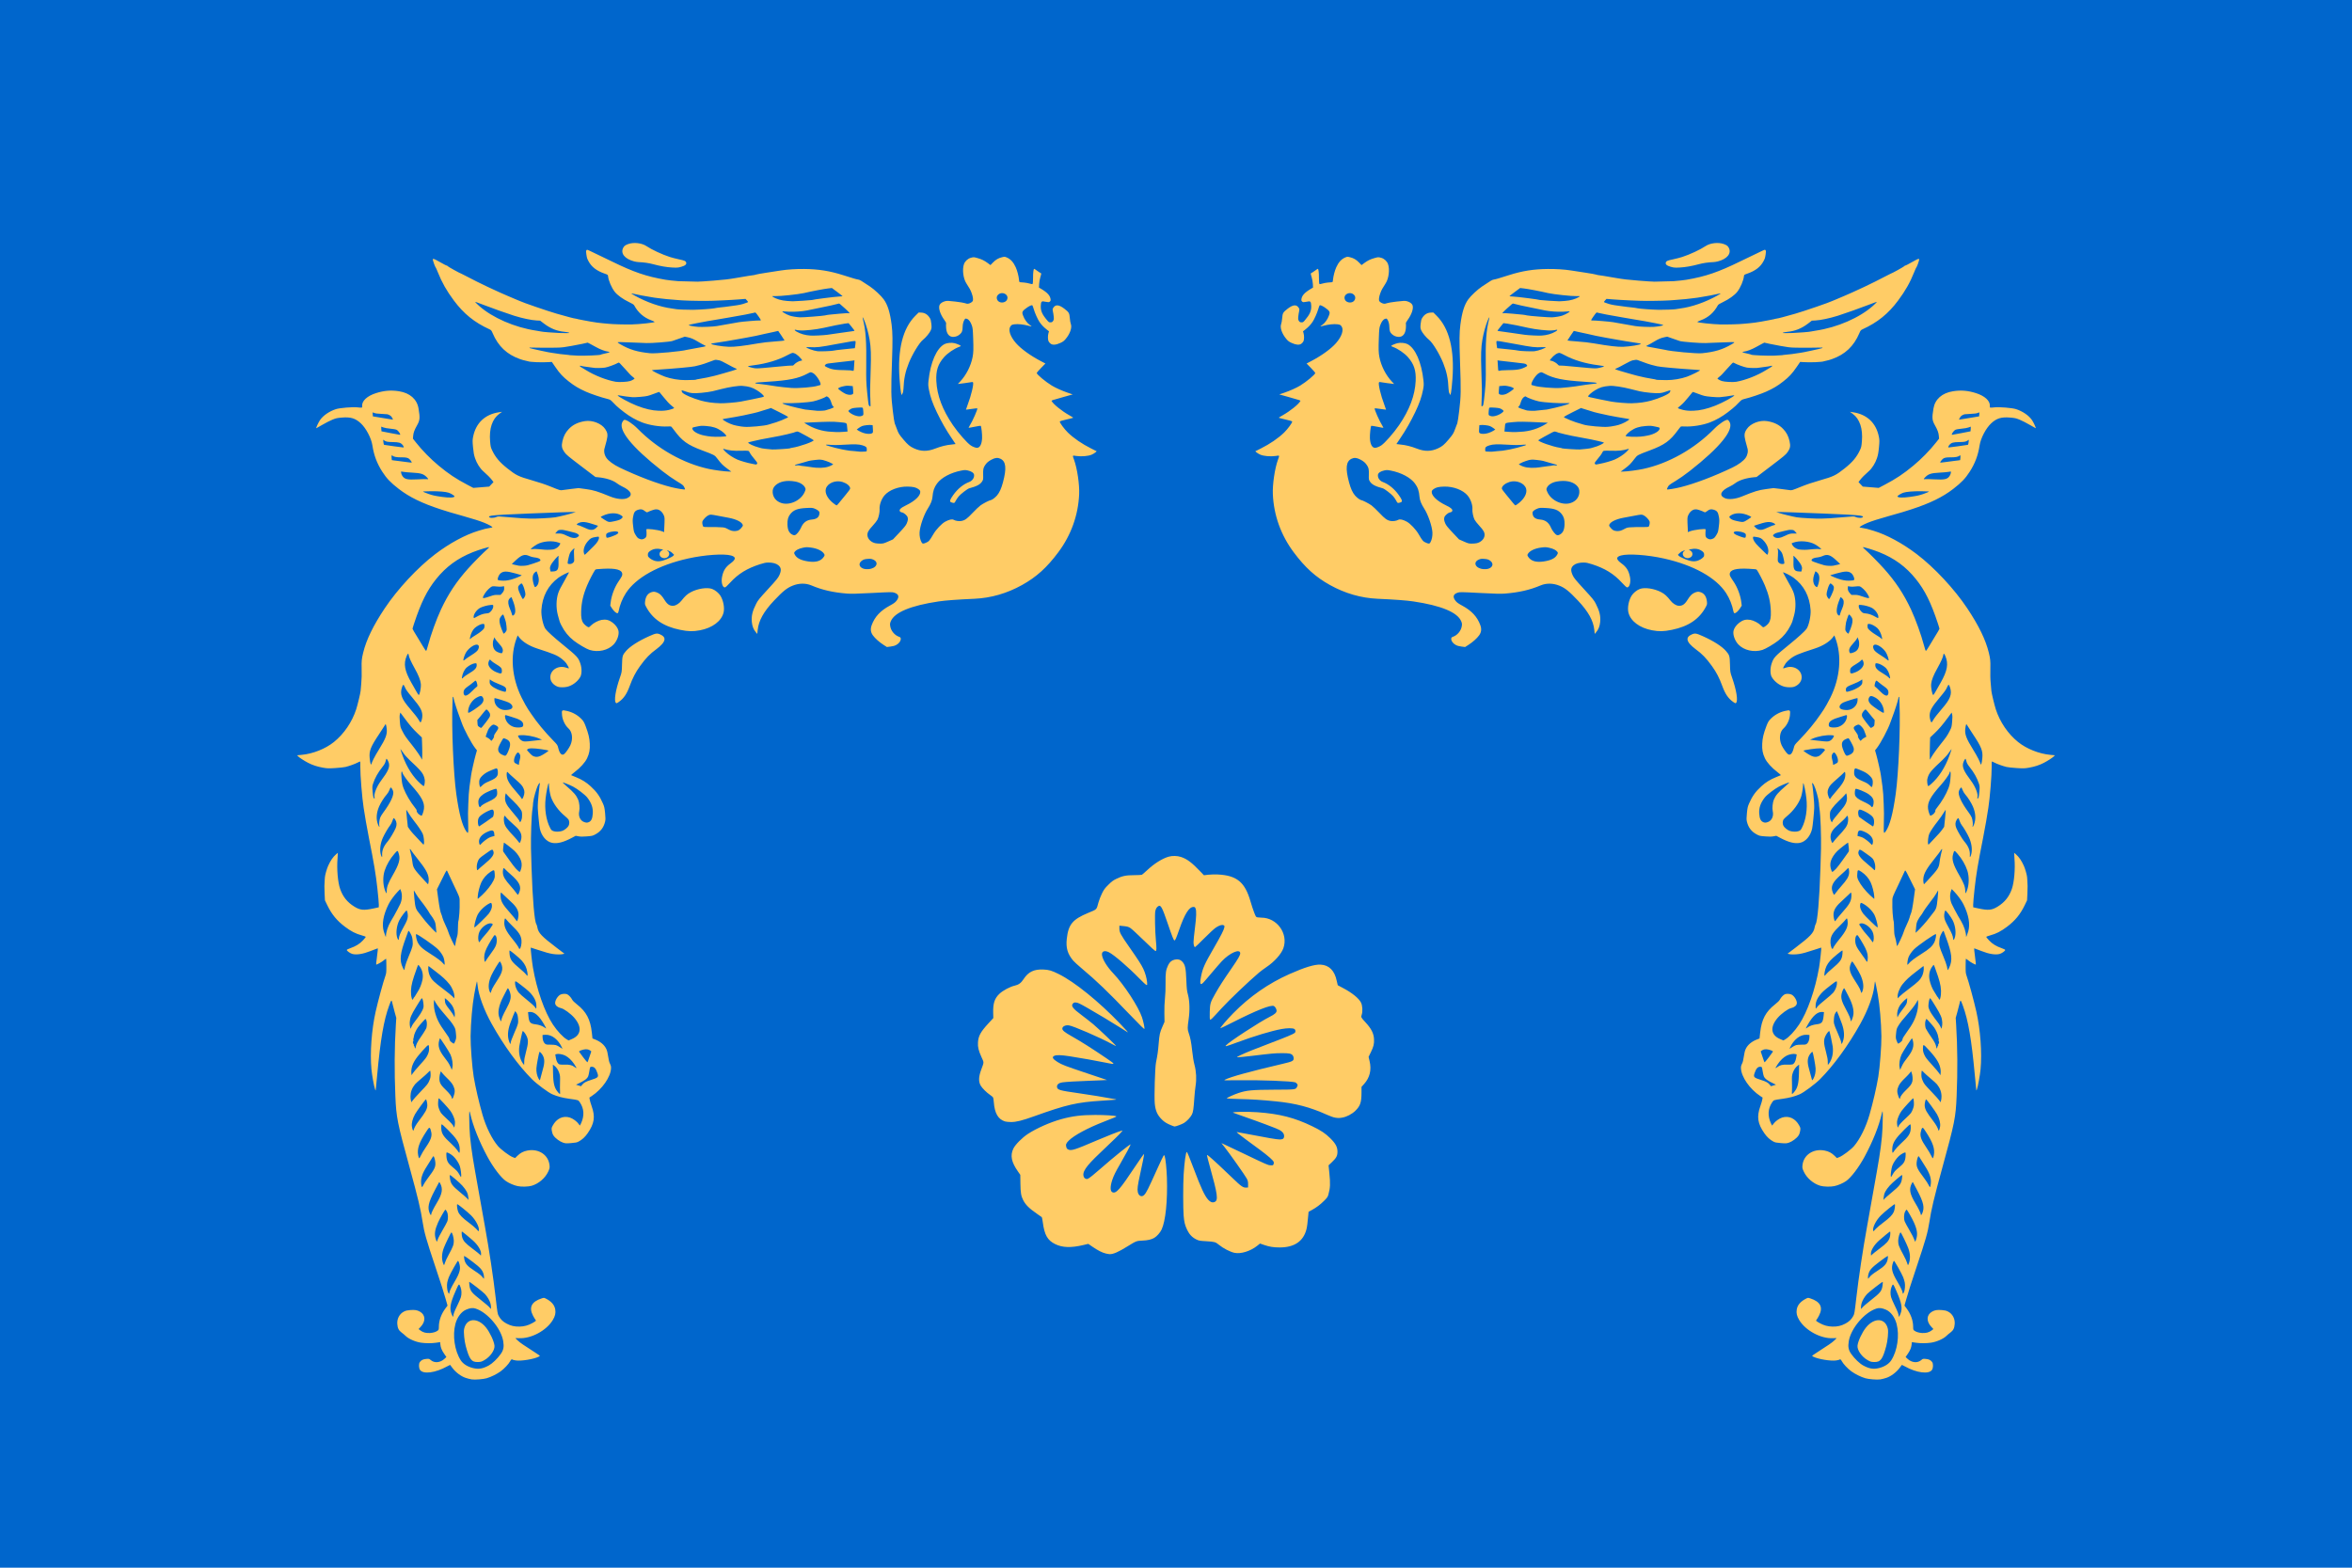 <?xml version="1.0" encoding="UTF-8" standalone="no"?>
<!-- Created with Inkscape (http://www.inkscape.org/) -->

<svg
   xmlns:svg="http://www.w3.org/2000/svg"
   xmlns="http://www.w3.org/2000/svg"
   xmlns:xlink="http://www.w3.org/1999/xlink"
   version="1.0"
   width="300"
   height="200"
   id="svg2511">
  <defs
     id="defs2513" />
  <g
     id="layer1">
    <rect
       width="300"
       height="200"
       x="0"
       y="0"
       id="rect3338"
       style="fill:#0066cc;fill-opacity:1;stroke:#000000;stroke-width:0;stroke-miterlimit:4;stroke-opacity:0;stroke-dasharray:none" />
    <path
       d="m 141.029,159.913 c -0.446,-0.107 -1.008,-0.393 -1.679,-0.855 l -0.538,-0.37 -0.611,0.145 c -1.591,0.377 -2.676,0.343 -3.609,-0.113 -0.979,-0.479 -1.368,-1.163 -1.582,-2.783 -0.045,-0.338 -0.103,-0.633 -0.129,-0.656 -0.026,-0.023 -0.292,-0.21 -0.592,-0.416 -1.01,-0.695 -1.474,-1.153 -1.782,-1.76 -0.269,-0.53 -0.338,-0.945 -0.353,-2.144 l -0.014,-1.08 -0.293,-0.418 c -0.845,-1.205 -1.016,-2.047 -0.594,-2.926 0.245,-0.511 1.12,-1.393 1.861,-1.878 1.095,-0.717 2.826,-1.484 4.228,-1.874 1.434,-0.399 2.599,-0.544 4.367,-0.544 1.227,1.8e-4 2.499,0.079 2.653,0.165 0.092,0.051 0.032,0.078 -1.546,0.69 -2.06,0.799 -3.813,1.741 -4.489,2.413 -0.35,0.348 -0.414,0.518 -0.317,0.841 0.054,0.179 0.112,0.245 0.276,0.313 0.391,0.162 0.833,0.018 3.653,-1.191 1.274,-0.546 2.784,-1.137 3.087,-1.207 l 0.165,-0.038 -0.174,0.216 c -0.192,0.238 -1.062,1.088 -2.746,2.682 -1.812,1.715 -2.294,2.444 -2.015,3.052 0.09,0.196 0.342,0.294 0.517,0.202 0.231,-0.121 0.736,-0.526 1.561,-1.25 1.714,-1.505 3.874,-3.246 3.874,-3.124 0,0.097 -0.695,1.397 -1.321,2.47 -0.587,1.007 -0.843,1.524 -1.024,2.075 -0.273,0.83 -0.264,1.421 0.022,1.55 0.468,0.212 0.94,-0.32 2.888,-3.255 0.702,-1.058 1.153,-1.688 1.153,-1.611 8.8e-4,0.171 -0.186,1.128 -0.493,2.517 -0.326,1.476 -0.386,1.937 -0.306,2.325 0.105,0.505 0.509,0.69 0.812,0.371 0.293,-0.308 0.46,-0.643 1.706,-3.402 0.382,-0.846 0.73,-1.574 0.775,-1.618 0.07,-0.07 0.088,-0.061 0.136,0.062 0.108,0.282 0.248,1.634 0.285,2.752 0.097,2.927 -0.17,5.542 -0.674,6.614 -0.192,0.408 -0.607,0.877 -0.948,1.074 -0.367,0.211 -0.833,0.317 -1.517,0.343 -0.731,0.028 -0.792,0.052 -1.903,0.743 -1.141,0.709 -1.798,0.997 -2.255,0.986 -0.095,-0.002 -0.327,-0.041 -0.516,-0.086 z m 16.447,-0.077 c -0.564,-0.12 -1.464,-0.584 -2.006,-1.033 -0.425,-0.353 -0.565,-0.392 -1.593,-0.451 -0.863,-0.049 -0.948,-0.064 -1.284,-0.228 -0.52,-0.254 -0.891,-0.64 -1.163,-1.206 -0.29,-0.604 -0.386,-0.992 -0.457,-1.839 -0.075,-0.899 -0.074,-3.989 8.4e-4,-5.227 0.095,-1.568 0.278,-2.888 0.4,-2.888 0.06,0 0.317,0.619 0.888,2.135 0.92,2.446 1.391,3.458 1.841,3.955 0.286,0.316 0.537,0.405 0.818,0.289 0.496,-0.204 0.396,-0.943 -0.621,-4.583 -0.192,-0.687 -0.349,-1.298 -0.349,-1.358 0,-0.088 0.055,-0.062 0.299,0.14 0.491,0.406 1.78,1.603 2.913,2.703 1.138,1.105 1.402,1.291 1.792,1.263 l 0.24,-0.017 0,-0.404 c 0,-0.339 -0.028,-0.458 -0.175,-0.74 -0.192,-0.369 -2.212,-3.232 -2.837,-4.02 l -0.392,-0.495 0.355,0.161 c 0.195,0.089 1.142,0.537 2.103,0.997 3.448,1.65 3.438,1.645 3.794,1.671 0.307,0.022 0.333,0.014 0.395,-0.121 0.036,-0.08 0.051,-0.207 0.031,-0.284 -0.053,-0.209 -0.7,-0.784 -1.777,-1.578 -0.531,-0.391 -1.343,-0.99 -1.805,-1.33 -0.807,-0.595 -1.172,-0.892 -1.136,-0.928 0.009,-0.009 0.798,0.137 1.753,0.324 2.02,0.397 3.369,0.624 3.71,0.624 0.373,0 0.524,-0.079 0.565,-0.297 0.071,-0.377 -0.152,-0.7 -0.66,-0.954 -0.399,-0.2 -2.66,-1.047 -4.412,-1.654 -0.741,-0.257 -1.381,-0.485 -1.424,-0.509 -0.211,-0.115 1.806,-0.153 3.114,-0.058 2.817,0.204 4.732,0.695 6.991,1.792 1.13,0.548 1.665,0.906 2.298,1.533 0.676,0.671 0.912,1.115 0.91,1.711 -0.002,0.529 -0.143,0.795 -0.701,1.325 l -0.435,0.413 0.097,0.954 c 0.142,1.393 0.12,1.917 -0.119,2.775 -0.082,0.295 -0.153,0.399 -0.528,0.775 -0.497,0.499 -1.001,0.879 -1.589,1.2 l -0.411,0.224 -0.034,0.382 c -0.092,1.043 -0.156,1.541 -0.238,1.857 -0.396,1.528 -1.545,2.307 -3.404,2.307 -0.782,3.2e-4 -1.312,-0.082 -1.953,-0.303 l -0.563,-0.194 -0.386,0.306 c -0.844,0.668 -2.073,1.047 -2.857,0.88 z m -8.117,-16.283 c -0.54,-0.224 -0.84,-0.41 -1.147,-0.712 -0.593,-0.582 -0.833,-1.123 -0.922,-2.07 -0.079,-0.843 0.032,-4.575 0.154,-5.194 0.213,-1.08 0.26,-1.411 0.344,-2.422 0.101,-1.22 0.146,-1.42 0.497,-2.219 l 0.25,-0.569 -0.017,-1.082 c -0.011,-0.713 0.014,-1.363 0.073,-1.908 0.059,-0.541 0.086,-1.228 0.077,-1.993 -0.014,-1.273 0.04,-1.642 0.329,-2.249 0.196,-0.411 0.457,-0.63 0.85,-0.711 0.406,-0.084 0.697,-0.009 0.934,0.239 0.388,0.408 0.473,0.783 0.537,2.378 0.044,1.114 0.071,1.355 0.206,1.851 0.221,0.814 0.253,2.018 0.085,3.175 -0.15,1.027 -0.15,1.248 -0.004,1.67 0.231,0.664 0.338,1.209 0.459,2.329 0.081,0.748 0.183,1.364 0.297,1.794 0.225,0.845 0.274,1.809 0.136,2.674 -0.051,0.321 -0.119,0.972 -0.151,1.446 -0.102,1.506 -0.158,1.896 -0.32,2.213 -0.18,0.352 -0.628,0.834 -0.989,1.063 -0.256,0.162 -1.065,0.465 -1.221,0.457 -0.042,-0.002 -0.247,-0.075 -0.457,-0.162 z m -21.166,-0.482 c -0.879,-0.274 -1.325,-1.037 -1.431,-2.452 -0.021,-0.28 -0.063,-0.555 -0.093,-0.611 -0.03,-0.056 -0.211,-0.207 -0.403,-0.336 -0.414,-0.28 -0.984,-0.846 -1.17,-1.163 -0.299,-0.511 -0.281,-1.128 0.062,-2.057 0.37,-1.004 0.367,-0.843 0.032,-1.589 -0.381,-0.85 -0.486,-1.287 -0.448,-1.878 0.052,-0.83 0.337,-1.348 1.337,-2.433 l 0.62,-0.672 -0.017,-0.67 c -0.032,-1.216 0.182,-1.856 0.815,-2.444 0.444,-0.413 1.343,-0.889 1.925,-1.02 0.508,-0.114 0.814,-0.338 1.134,-0.831 0.602,-0.924 1.312,-1.274 2.5,-1.228 0.743,0.028 1.062,0.122 2.005,0.589 2.005,0.993 5.097,3.492 7.768,6.279 0.883,0.921 1.14,1.216 0.975,1.119 -0.045,-0.026 -0.494,-0.309 -0.998,-0.628 -1.166,-0.737 -2.793,-1.712 -4.175,-2.502 -0.857,-0.49 -1.137,-0.623 -1.354,-0.643 -0.224,-0.021 -0.296,-0.004 -0.395,0.094 -0.322,0.32 -0.09,0.64 1.111,1.532 0.441,0.328 1.097,0.842 1.458,1.144 0.651,0.544 2.948,2.737 2.908,2.777 -0.011,0.011 -0.264,-0.11 -0.56,-0.271 -1.54,-0.833 -4.9,-2.288 -5.458,-2.364 -0.446,-0.061 -0.841,0.135 -0.841,0.418 0,0.217 0.305,0.469 1.129,0.932 1.231,0.693 2.674,1.605 4.482,2.836 1.219,0.829 1.218,0.845 -0.025,0.582 -1.024,-0.216 -3.468,-0.651 -4.678,-0.832 -1.071,-0.16 -1.628,-0.178 -1.913,-0.059 -0.364,0.151 -0.239,0.405 0.389,0.791 0.602,0.37 0.89,0.481 3.738,1.436 l 2.579,0.865 -0.659,0.035 c -0.362,0.019 -1.097,0.049 -1.633,0.066 -1.428,0.046 -2.984,0.138 -3.41,0.202 -0.453,0.068 -0.706,0.284 -0.677,0.579 0.038,0.38 0.31,0.458 2.797,0.81 1.481,0.21 3.262,0.502 4.67,0.766 0.259,0.049 0.118,0.063 -1.691,0.178 -3.248,0.206 -4.527,0.499 -8.674,1.986 -1.563,0.561 -2.307,0.745 -2.977,0.741 -0.289,-0.002 -0.629,-0.036 -0.755,-0.075 z M 170.283,142.58 c -0.179,-0.024 -0.6,-0.171 -0.974,-0.34 -2.226,-1.003 -4.053,-1.484 -6.59,-1.735 -1.859,-0.184 -3.118,-0.265 -4.656,-0.298 -0.875,-0.019 -1.59,-0.056 -1.59,-0.082 0,-0.072 0.905,-0.485 1.49,-0.679 1.051,-0.35 1.735,-0.414 4.569,-0.427 2.814,-0.013 2.731,-0.002 2.92,-0.395 0.086,-0.179 0.086,-0.204 -0.005,-0.341 -0.054,-0.082 -0.158,-0.171 -0.232,-0.199 -0.413,-0.156 -4.487,-0.31 -7.164,-0.271 -1.939,0.028 -1.997,0.026 -1.805,-0.071 0.737,-0.371 3.141,-1.032 7.345,-2.02 1.278,-0.3 1.421,-0.372 1.421,-0.71 0,-0.13 -0.046,-0.274 -0.116,-0.362 -0.192,-0.242 -0.456,-0.297 -1.403,-0.291 -0.923,0.006 -1.229,0.033 -3.778,0.341 -0.912,0.11 -1.737,0.191 -1.834,0.18 -0.159,-0.018 -0.127,-0.044 0.338,-0.264 0.679,-0.323 1.927,-0.825 3.956,-1.593 1.835,-0.694 2.805,-1.101 2.962,-1.242 0.156,-0.14 0.133,-0.395 -0.046,-0.511 -0.192,-0.125 -0.905,-0.121 -1.611,0.008 -1.328,0.243 -3.454,0.883 -5.787,1.745 -1.273,0.47 -1.466,0.521 -1.328,0.353 0.357,-0.433 4.302,-3.01 5.607,-3.662 0.607,-0.303 0.862,-0.528 0.861,-0.761 -2.5e-4,-0.21 -0.173,-0.515 -0.342,-0.605 -0.368,-0.196 -2.241,0.545 -5.266,2.083 -0.831,0.422 -1.532,0.761 -1.558,0.751 -0.083,-0.03 0.811,-1.079 1.634,-1.917 2.096,-2.134 4.498,-3.808 7.165,-4.993 1.949,-0.866 3.203,-1.248 3.974,-1.21 1.092,0.053 1.801,0.772 2.068,2.095 0.058,0.286 0.114,0.528 0.126,0.536 0.011,0.009 0.304,0.165 0.651,0.346 1.168,0.612 2.052,1.328 2.321,1.881 0.179,0.367 0.223,1.109 0.091,1.511 -0.115,0.35 -0.111,0.359 0.459,0.977 0.755,0.817 1.063,1.418 1.102,2.144 0.033,0.623 -0.05,0.972 -0.404,1.694 l -0.288,0.589 0.13,0.55 c 0.264,1.12 0.026,2.096 -0.711,2.917 l -0.321,0.358 -4.2e-4,0.695 c -8.1e-4,1.284 -0.148,1.727 -0.783,2.352 -0.431,0.424 -1.128,0.787 -1.681,0.874 -0.408,0.065 -0.456,0.065 -0.917,0.002 z m -26.226,-13.193 c -2.797,-2.916 -4.166,-4.231 -6.072,-5.832 -0.477,-0.401 -0.97,-0.851 -1.096,-1.001 -0.724,-0.861 -0.947,-1.625 -0.818,-2.793 0.202,-1.822 0.736,-2.469 2.719,-3.293 1.161,-0.483 1.061,-0.382 1.319,-1.333 0.081,-0.298 0.28,-0.81 0.442,-1.139 0.257,-0.52 0.364,-0.666 0.816,-1.115 0.422,-0.419 0.613,-0.562 1.008,-0.755 0.769,-0.375 1.245,-0.474 2.292,-0.476 0.489,-8e-4 0.933,-0.025 0.988,-0.054 0.055,-0.029 0.367,-0.303 0.695,-0.608 0.876,-0.818 1.9,-1.46 2.705,-1.694 0.469,-0.137 1.104,-0.124 1.573,0.032 0.791,0.262 1.375,0.703 2.512,1.894 l 0.421,0.441 0.551,-0.065 c 0.303,-0.035 0.849,-0.05 1.212,-0.033 2.433,0.116 3.476,0.977 4.183,3.451 0.129,0.451 0.337,1.082 0.463,1.402 0.226,0.574 0.232,0.583 0.443,0.618 0.117,0.019 0.335,0.035 0.483,0.036 1.986,0.005 3.451,2.038 2.801,3.891 -0.263,0.752 -1.149,1.74 -2.172,2.423 -0.291,0.194 -0.715,0.511 -0.943,0.703 -1.268,1.072 -3.81,3.494 -4.769,4.546 -1.285,1.408 -1.391,1.512 -1.464,1.439 -0.047,-0.046 -0.059,-0.331 -0.042,-0.968 0.029,-1.081 0.071,-1.219 0.709,-2.347 0.533,-0.942 1.006,-1.678 2.038,-3.172 0.875,-1.266 1.138,-1.72 1.138,-1.964 0,-0.641 -1.334,-0.067 -2.349,1.011 -0.23,0.245 -0.849,0.957 -1.376,1.584 -1.067,1.269 -1.161,1.366 -1.287,1.318 -0.114,-0.043 -0.113,-0.291 0.002,-0.895 0.212,-1.108 0.439,-1.619 1.671,-3.746 0.878,-1.517 1.264,-2.276 1.314,-2.584 0.03,-0.184 0.017,-0.218 -0.106,-0.274 -0.201,-0.091 -0.529,0.01 -0.971,0.299 -0.212,0.138 -0.83,0.708 -1.482,1.366 -0.615,0.621 -1.146,1.128 -1.18,1.128 -0.109,0 -0.194,-0.282 -0.194,-0.643 4e-5,-0.194 0.077,-0.965 0.172,-1.712 0.191,-1.507 0.217,-2.268 0.089,-2.572 -0.071,-0.169 -0.11,-0.197 -0.272,-0.197 -0.553,0.001 -1.109,0.882 -1.796,2.845 -0.418,1.194 -0.519,1.425 -0.622,1.425 -0.102,0 -0.284,-0.459 -0.902,-2.27 -0.647,-1.899 -0.845,-2.271 -1.125,-2.121 -0.222,0.119 -0.36,0.337 -0.422,0.666 -0.074,0.391 -0.029,2.607 0.076,3.698 0.101,1.051 0.095,1.36 -0.028,1.384 -0.07,0.014 -0.544,-0.412 -1.519,-1.367 -0.779,-0.763 -1.546,-1.468 -1.703,-1.568 -0.28,-0.176 -0.397,-0.206 -1.074,-0.27 l -0.33,-0.031 0,0.366 c 0,0.488 0.151,0.769 1.278,2.382 1.147,1.641 1.5,2.19 1.768,2.747 0.245,0.509 0.437,1.186 0.489,1.723 0.031,0.317 0.023,0.356 -0.068,0.356 -0.057,0 -0.473,-0.38 -0.939,-0.859 -1.385,-1.422 -3.236,-3.014 -3.867,-3.326 -0.556,-0.276 -0.934,-0.128 -0.881,0.344 0.064,0.567 0.644,1.512 1.44,2.349 1.379,1.449 3.228,4.281 3.666,5.613 0.172,0.524 0.338,1.3 0.313,1.463 -0.014,0.089 -0.453,-0.337 -1.919,-1.865 z"
       id="path2504"
       style="fill:#ffcc66;fill-opacity:1" />
    <path
       d="m 62.092,175.823 c 0.53,-0.15 1.266,-0.513 1.755,-0.865 0.47,-0.338 1.059,-0.968 1.24,-1.324 0.101,-0.2 0.209,-0.267 0.284,-0.177 0.019,0.024 0.206,0.07 0.414,0.102 0.675,0.107 2.31,-0.161 2.934,-0.48 0.08,-0.041 0.145,-0.09 0.143,-0.108 -0.002,-0.018 -0.241,-0.187 -0.533,-0.374 -1.583,-1.018 -1.959,-1.276 -2.267,-1.558 -0.186,-0.17 -0.33,-0.317 -0.32,-0.327 0.009,-0.01 0.216,-0.007 0.46,0.007 1.536,0.087 3.499,-0.966 4.307,-2.312 0.304,-0.507 0.392,-0.884 0.314,-1.353 -0.094,-0.566 -0.486,-1.021 -1.186,-1.378 -0.247,-0.126 -0.253,-0.126 -0.548,-0.03 -1.289,0.419 -1.653,1.138 -1.109,2.19 0.115,0.223 0.255,0.458 0.312,0.522 0.122,0.14 0.098,0.166 -0.429,0.457 -0.501,0.277 -1.008,0.413 -1.589,0.427 -0.636,0.015 -1.125,-0.098 -1.656,-0.381 -0.473,-0.252 -0.765,-0.535 -1.004,-0.971 -0.148,-0.27 -0.166,-0.381 -0.39,-2.329 -0.287,-2.501 -0.842,-6.196 -1.353,-8.998 -0.064,-0.35 -0.306,-1.712 -0.54,-3.027 -0.233,-1.315 -0.555,-3.123 -0.716,-4.018 -0.454,-2.532 -0.675,-4.231 -0.731,-5.616 -0.048,-1.182 -0.049,-2.079 -0.004,-2.128 0.013,-0.014 0.054,0.107 0.09,0.27 0.35,1.57 1.142,3.563 2.193,5.513 0.746,1.385 1.75,2.704 2.384,3.132 0.409,0.276 1.002,0.529 1.487,0.633 0.475,0.103 1.357,0.08 1.784,-0.045 0.889,-0.261 1.728,-0.98 2.109,-1.808 0.18,-0.392 0.198,-0.475 0.168,-0.795 -0.124,-1.333 -1.388,-2.174 -2.837,-1.888 -0.51,0.1 -0.881,0.296 -1.253,0.66 l -0.301,0.295 -0.313,-0.12 c -0.424,-0.162 -1.497,-0.968 -1.871,-1.403 -0.762,-0.888 -1.529,-2.441 -1.976,-4.001 -0.453,-1.58 -0.889,-3.465 -1.124,-4.854 -0.194,-1.154 -0.412,-4.001 -0.395,-5.162 0.026,-1.759 0.218,-3.972 0.459,-5.302 0.189,-1.042 0.315,-1.655 0.347,-1.69 0.02,-0.021 0.063,0.23 0.096,0.56 0.123,1.229 0.819,3.11 1.8,4.869 1.537,2.754 3.369,5.273 5.121,7.038 0.603,0.608 2.084,1.707 2.593,1.925 0.667,0.286 1.312,0.457 2.183,0.579 1.191,0.167 1.128,0.145 1.344,0.465 0.534,0.793 0.587,1.683 0.157,2.644 -0.076,0.169 -0.148,0.309 -0.16,0.31 -0.012,9.7e-4 -0.087,-0.095 -0.165,-0.214 -0.203,-0.307 -0.722,-0.686 -1.109,-0.809 -0.875,-0.279 -1.713,0.12 -2.203,1.048 -0.142,0.27 -0.151,0.325 -0.1,0.653 0.038,0.249 0.106,0.434 0.22,0.603 0.23,0.341 0.798,0.76 1.214,0.896 0.314,0.102 0.402,0.107 1.027,0.056 0.592,-0.049 0.721,-0.075 0.955,-0.196 0.426,-0.22 0.815,-0.575 1.14,-1.041 0.876,-1.257 1.004,-2.123 0.516,-3.493 -0.113,-0.317 -0.223,-0.689 -0.243,-0.827 l -0.038,-0.25 0.298,-0.196 c 1.339,-0.884 2.421,-2.443 2.462,-3.55 0.008,-0.216 -0.023,-0.35 -0.133,-0.568 -0.103,-0.204 -0.169,-0.466 -0.233,-0.923 -0.06,-0.429 -0.136,-0.739 -0.231,-0.946 -0.243,-0.529 -0.75,-0.961 -1.453,-1.236 l -0.318,-0.124 -0.083,-0.758 c -0.182,-1.665 -0.703,-2.652 -1.89,-3.582 -0.331,-0.26 -0.549,-0.474 -0.616,-0.608 -0.146,-0.291 -0.467,-0.626 -0.671,-0.701 -0.22,-0.081 -0.652,-0.046 -0.852,0.068 -0.354,0.202 -0.679,0.76 -0.647,1.108 0.025,0.272 0.333,0.523 0.746,0.607 0.374,0.076 1.252,0.716 1.699,1.238 1,1.167 0.882,2.199 -0.308,2.702 l -0.423,0.179 -0.214,-0.121 c -0.491,-0.278 -1.236,-1.075 -1.795,-1.918 -1.062,-1.604 -2.052,-4.43 -2.541,-7.259 -0.121,-0.697 -0.322,-2.544 -0.277,-2.548 0.011,-9e-4 0.404,0.126 0.874,0.282 1.006,0.334 1.508,0.472 1.971,0.541 0.446,0.066 1.007,0.07 1.253,0.008 l 0.197,-0.05 -0.995,-0.755 c -1.904,-1.445 -2.328,-1.89 -2.451,-2.572 -0.033,-0.182 -0.091,-0.374 -0.129,-0.428 -0.246,-0.348 -0.487,-3.128 -0.618,-7.149 -0.08,-2.444 -0.092,-3.069 -0.074,-3.826 0.01,-0.405 0.025,-1.074 0.035,-1.486 0.018,-0.781 0.102,-1.967 0.161,-2.284 0.019,-0.101 0.04,-0.265 0.047,-0.365 0.007,-0.1 0.02,-0.275 0.029,-0.389 0.042,-0.536 0.41,-1.835 0.645,-2.279 0.126,-0.238 0.263,-0.329 0.216,-0.144 -0.032,0.125 -0.038,0.177 -0.133,1.047 -0.098,0.901 -0.146,1.652 -0.131,2.075 0.021,0.598 0.191,2.272 0.266,2.612 0.206,0.936 0.834,1.661 1.563,1.803 0.663,0.13 1.445,-0.07 2.52,-0.642 l 0.487,-0.259 0.356,0.067 c 0.266,0.05 0.536,0.052 1.068,0.009 0.683,-0.056 0.728,-0.067 1.08,-0.253 0.665,-0.352 1.071,-0.885 1.248,-1.641 0.058,-0.248 0.057,-0.48 -0.004,-1.083 -0.068,-0.673 -0.102,-0.823 -0.273,-1.216 -0.408,-0.938 -0.82,-1.515 -1.567,-2.195 -0.566,-0.516 -1.108,-0.854 -1.85,-1.156 -0.295,-0.12 -0.572,-0.234 -0.615,-0.252 -0.053,-0.023 0.08,-0.152 0.421,-0.41 0.716,-0.539 1.338,-1.228 1.587,-1.758 0.292,-0.624 0.38,-1.097 0.345,-1.859 -0.034,-0.726 -0.17,-1.297 -0.535,-2.252 -0.185,-0.482 -0.271,-0.632 -0.507,-0.88 -0.482,-0.508 -1.153,-0.888 -1.843,-1.043 -0.694,-0.156 -0.714,-0.14 -0.653,0.535 0.056,0.612 0.39,1.303 0.814,1.683 0.499,0.447 0.605,1.349 0.252,2.141 -0.152,0.342 -0.596,0.981 -0.784,1.129 -0.304,0.24 -0.587,-0.035 -0.759,-0.74 -0.102,-0.418 -0.102,-0.418 -0.685,-1.016 -1.044,-1.069 -2.051,-2.287 -2.736,-3.311 -0.198,-0.296 -0.386,-0.573 -0.418,-0.616 -0.123,-0.165 -0.576,-0.98 -0.835,-1.501 -1.261,-2.538 -1.494,-5.376 -0.627,-7.638 l 0.12,-0.313 0.138,0.192 c 0.431,0.597 1.308,1.149 2.371,1.493 2.143,0.693 2.542,0.863 3.148,1.339 0.208,0.163 0.453,0.406 0.544,0.54 0.183,0.268 0.355,0.61 0.323,0.644 -0.011,0.012 -0.166,-0.028 -0.344,-0.09 -1.037,-0.356 -2.096,0.344 -2.012,1.33 0.041,0.48 0.408,0.905 0.957,1.109 0.235,0.088 0.789,0.09 1.171,0.006 0.658,-0.146 1.339,-0.652 1.685,-1.252 0.202,-0.351 0.215,-1.092 0.029,-1.665 -0.267,-0.82 -0.381,-0.944 -2.357,-2.552 -1.039,-0.845 -1.889,-1.619 -2.099,-1.91 -0.305,-0.422 -0.579,-1.668 -0.53,-2.409 0.116,-1.762 0.858,-3.166 2.187,-4.14 0.398,-0.291 1.323,-0.751 1.332,-0.661 0.002,0.018 -0.215,0.414 -0.481,0.882 -0.603,1.058 -0.76,1.365 -0.885,1.734 -0.274,0.805 -0.296,1.91 -0.056,2.817 0.23,0.872 0.232,0.877 0.457,1.326 0.396,0.789 0.904,1.415 1.568,1.933 0.575,0.449 1.614,1.06 2.022,1.189 1.086,0.344 2.362,0.055 3.068,-0.694 0.455,-0.483 0.727,-1.255 0.617,-1.752 -0.078,-0.353 -0.367,-0.751 -0.763,-1.049 -0.438,-0.33 -0.835,-0.427 -1.376,-0.338 -0.423,0.07 -1.05,0.397 -1.356,0.708 -0.126,0.128 -0.252,0.234 -0.282,0.237 -0.127,0.01 -0.518,-0.281 -0.69,-0.515 -0.235,-0.319 -0.317,-0.744 -0.291,-1.511 0.039,-1.159 0.264,-2.137 0.762,-3.319 0.263,-0.624 0.794,-1.652 1.016,-1.966 0.068,-0.097 0.137,-0.107 1.033,-0.153 1.635,-0.083 2.382,0.119 2.433,0.659 0.018,0.195 -0.051,0.332 -0.492,0.981 -0.488,0.718 -0.877,1.751 -0.984,2.611 l -0.056,0.453 0.214,0.334 c 0.233,0.364 0.544,0.643 0.703,0.629 0.071,-0.006 0.113,-0.075 0.143,-0.231 0.151,-0.804 0.489,-1.646 0.935,-2.335 1.277,-1.971 4.153,-3.57 7.94,-4.414 2.1,-0.468 4.566,-0.639 5.476,-0.38 0.652,0.185 0.635,0.488 -0.055,0.994 -0.658,0.482 -0.942,0.933 -1.101,1.753 -0.13,0.671 0.059,1.347 0.37,1.322 0.078,-0.006 0.315,-0.223 0.674,-0.615 1.022,-1.119 2.151,-1.814 3.801,-2.341 0.522,-0.167 0.727,-0.209 1.05,-0.214 0.548,-0.01 1.015,0.114 1.288,0.341 0.378,0.316 0.408,0.668 0.112,1.308 -0.146,0.314 -0.378,0.598 -1.43,1.743 -1.107,1.205 -1.286,1.425 -1.503,1.852 -0.486,0.956 -0.632,1.564 -0.56,2.343 0.05,0.54 0.224,0.976 0.528,1.324 l 0.168,0.193 0.05,-0.495 c 0.122,-1.196 0.77,-2.362 2.085,-3.753 1.142,-1.208 1.641,-1.61 2.367,-1.904 0.809,-0.329 1.671,-0.342 2.394,-0.037 1.388,0.585 2.764,0.901 4.549,1.044 0.538,0.043 1.152,0.028 3.209,-0.078 2.506,-0.129 2.548,-0.129 2.849,-0.028 0.561,0.189 0.64,0.553 0.23,1.053 -0.158,0.193 -0.354,0.332 -0.821,0.584 -1.217,0.656 -1.937,1.433 -2.325,2.507 -0.178,0.492 -0.127,0.902 0.161,1.297 0.282,0.387 0.816,0.863 1.354,1.208 l 0.43,0.275 0.46,-0.058 c 0.35,-0.044 0.531,-0.097 0.755,-0.219 0.342,-0.186 0.577,-0.522 0.552,-0.789 -0.013,-0.143 -0.049,-0.18 -0.242,-0.25 -0.542,-0.196 -0.997,-0.741 -1.097,-1.315 -0.05,-0.286 -0.041,-0.383 0.06,-0.636 0.459,-1.15 2.548,-2.021 6.11,-2.55 0.887,-0.132 2.349,-0.24 4.574,-0.34 2.096,-0.094 4.143,-0.685 6.057,-1.749 1.846,-1.026 3.168,-2.221 4.638,-4.191 1.624,-2.177 2.535,-4.712 2.654,-7.391 0.056,-1.248 -0.246,-3.295 -0.65,-4.402 -0.217,-0.596 -0.236,-0.563 0.287,-0.485 0.652,0.098 1.537,0.022 1.967,-0.169 0.175,-0.078 0.389,-0.206 0.477,-0.285 l 0.159,-0.143 -0.709,-0.356 c -1.172,-0.589 -2.221,-1.307 -2.97,-2.034 -0.454,-0.441 -1.068,-1.28 -1.027,-1.405 0.016,-0.049 0.305,-0.137 0.873,-0.266 0.467,-0.106 0.847,-0.206 0.844,-0.222 -0.003,-0.016 -0.239,-0.16 -0.524,-0.322 -0.942,-0.532 -2.015,-1.397 -2.231,-1.797 -0.048,-0.089 -0.045,-0.09 1.535,-0.532 l 1.147,-0.321 -0.623,-0.212 c -0.718,-0.244 -1.555,-0.619 -2.038,-0.912 -0.808,-0.491 -1.912,-1.413 -1.931,-1.611 -0.003,-0.033 0.246,-0.319 0.553,-0.634 l 0.558,-0.573 -0.57,-0.298 c -1.341,-0.703 -2.543,-1.57 -3.178,-2.295 -0.771,-0.88 -1.042,-1.756 -0.679,-2.193 0.123,-0.148 0.185,-0.175 0.502,-0.219 0.411,-0.058 1.151,0.019 1.739,0.18 0.496,0.136 0.525,0.123 0.203,-0.09 -0.338,-0.223 -0.701,-0.723 -0.865,-1.194 -0.109,-0.313 -0.115,-0.367 -0.051,-0.52 0.113,-0.271 1.086,-0.904 1.227,-0.798 0.031,0.024 0.111,0.232 0.177,0.464 0.144,0.507 0.508,1.325 0.738,1.661 0.242,0.353 0.514,0.641 0.886,0.936 l 0.326,0.259 -0.068,0.236 c -0.093,0.322 -0.086,0.829 0.014,1.039 0.045,0.095 0.166,0.234 0.269,0.308 0.261,0.188 0.678,0.154 1.24,-0.103 0.326,-0.149 0.456,-0.247 0.672,-0.502 0.565,-0.669 0.839,-1.47 0.658,-1.919 -0.046,-0.114 -0.103,-0.446 -0.127,-0.739 -0.053,-0.65 -0.108,-0.745 -0.677,-1.188 -0.723,-0.562 -1.179,-0.588 -1.465,-0.083 -0.065,0.114 -0.068,0.205 -0.016,0.414 0.036,0.147 0.083,0.441 0.103,0.652 0.031,0.317 0.017,0.414 -0.076,0.556 -0.093,0.142 -0.15,0.174 -0.321,0.184 -0.187,0.011 -0.231,-0.015 -0.431,-0.249 -0.647,-0.756 -0.852,-1.222 -0.823,-1.871 0.013,-0.29 0.047,-0.444 0.109,-0.493 0.115,-0.092 0.105,-0.092 0.542,-0.007 0.332,0.064 0.382,0.062 0.492,-0.016 0.067,-0.048 0.12,-0.138 0.118,-0.201 -0.02,-0.536 -0.366,-0.938 -1.256,-1.461 l -0.236,-0.139 0.019,-0.436 c 0.01,-0.24 0.083,-0.648 0.161,-0.907 0.136,-0.451 0.137,-0.472 0.03,-0.514 -0.062,-0.024 -0.264,-0.155 -0.448,-0.292 -0.185,-0.136 -0.352,-0.246 -0.373,-0.245 -0.086,0.007 -0.149,0.52 -0.143,1.173 0.004,0.43 -0.027,0.748 -0.075,0.781 -0.023,0.015 -0.187,-0.017 -0.366,-0.071 -0.179,-0.054 -0.491,-0.112 -0.693,-0.129 -0.203,-0.017 -0.427,-0.035 -0.498,-0.041 -0.117,-0.01 -0.133,-0.04 -0.158,-0.304 -0.045,-0.483 -0.227,-1.18 -0.419,-1.603 -0.293,-0.648 -0.659,-1.047 -1.149,-1.255 -0.246,-0.104 -0.282,-0.106 -0.601,-0.028 -0.472,0.115 -0.8,0.308 -1.163,0.683 l -0.311,0.321 -0.344,-0.256 c -0.433,-0.322 -0.771,-0.487 -1.308,-0.64 -0.477,-0.135 -0.491,-0.136 -0.876,-0.028 -0.364,0.102 -0.712,0.425 -0.846,0.786 -0.245,0.661 -0.104,1.843 0.292,2.455 0.431,0.665 0.536,0.86 0.682,1.254 0.179,0.485 0.226,0.879 0.125,1.035 -0.093,0.145 -0.402,0.309 -0.612,0.326 -0.089,0.007 -0.248,-0.025 -0.352,-0.071 -0.104,-0.046 -0.656,-0.139 -1.225,-0.206 -0.889,-0.105 -1.075,-0.112 -1.309,-0.051 -0.349,0.09 -0.62,0.273 -0.717,0.483 -0.179,0.388 0.076,1.187 0.614,1.923 0.191,0.262 0.242,0.371 0.218,0.472 -0.017,0.072 -0.015,0.328 0.004,0.567 0.061,0.747 0.416,1.153 0.968,1.108 0.327,-0.027 0.565,-0.13 0.807,-0.348 0.249,-0.225 0.319,-0.418 0.33,-0.908 0.009,-0.414 0.108,-0.772 0.275,-0.995 0.069,-0.092 0.098,-0.098 0.259,-0.053 0.241,0.068 0.469,0.367 0.632,0.829 0.119,0.337 0.135,0.492 0.176,1.608 0.051,1.422 0.038,1.877 -0.071,2.444 -0.217,1.124 -0.826,2.319 -1.596,3.13 l -0.288,0.304 0.852,-0.106 c 0.468,-0.058 0.896,-0.121 0.949,-0.14 0.056,-0.02 0.114,-0.004 0.136,0.038 0.116,0.215 -0.227,1.654 -0.671,2.818 -0.138,0.362 -0.243,0.663 -0.232,0.668 0.011,0.006 0.334,-0.037 0.718,-0.094 0.384,-0.057 0.712,-0.094 0.729,-0.081 0.091,0.068 -0.591,1.612 -1.008,2.282 -0.064,0.103 -0.105,0.196 -0.092,0.206 0.013,0.01 0.355,-0.05 0.76,-0.134 0.405,-0.084 0.755,-0.138 0.779,-0.12 0.082,0.061 0.197,1.134 0.172,1.596 -0.04,0.74 -0.266,1.182 -0.618,1.211 -0.178,0.015 -0.548,-0.12 -0.817,-0.297 -0.468,-0.308 -1.598,-1.593 -2.284,-2.597 -1.339,-1.959 -2.029,-3.793 -2.117,-5.633 -0.064,-1.321 0.206,-2.152 0.987,-3.042 0.441,-0.503 1.28,-1.075 1.906,-1.301 0.13,-0.047 0.234,-0.104 0.232,-0.128 -0.006,-0.063 -0.473,-0.268 -0.794,-0.35 -0.378,-0.096 -0.974,-0.043 -1.28,0.113 -1.006,0.512 -1.802,2.326 -2.048,4.668 -0.051,0.486 -0.044,0.639 0.055,1.159 0.172,0.905 0.467,1.748 1.008,2.874 0.581,1.21 1.198,2.289 1.886,3.297 0.277,0.406 0.504,0.745 0.505,0.755 8.9e-4,0.009 -0.237,0.039 -0.528,0.065 -0.654,0.058 -1.338,0.229 -2.101,0.524 -0.981,0.38 -1.8,0.367 -2.684,-0.042 -0.524,-0.243 -0.781,-0.457 -1.339,-1.12 -0.57,-0.677 -0.635,-0.784 -0.853,-1.391 -0.107,-0.299 -0.226,-0.611 -0.264,-0.693 -0.038,-0.082 -0.147,-0.805 -0.243,-1.606 -0.223,-1.859 -0.233,-2.507 -0.099,-6.314 0.093,-2.643 0.083,-3.631 -0.048,-4.641 -0.204,-1.58 -0.501,-2.537 -1.001,-3.233 -0.34,-0.473 -1.181,-1.258 -1.772,-1.655 -1.141,-0.766 -1.282,-0.848 -1.509,-0.882 -0.235,-0.035 -0.561,-0.13 -1.92,-0.562 -1.701,-0.54 -3.134,-0.767 -4.955,-0.784 -1.051,-0.01 -2.143,0.06 -2.969,0.191 -0.42,0.067 -1.274,0.198 -1.897,0.293 -0.623,0.094 -1.208,0.2 -1.301,0.235 -0.093,0.035 -0.232,0.066 -0.309,0.07 -0.118,0.005 -0.845,0.124 -2.261,0.368 -0.905,0.156 -1.391,0.213 -2.841,0.332 -0.893,0.073 -1.805,0.132 -2.027,0.13 -0.525,-0.003 -2.261,-0.048 -2.447,-0.063 -0.636,-0.052 -1.322,-0.127 -1.625,-0.179 -2.465,-0.424 -4.047,-0.965 -6.896,-2.359 -1.039,-0.508 -2.249,-1.091 -2.778,-1.337 -0.34,-0.158 -0.359,-0.161 -0.426,-0.063 -0.051,0.075 -0.053,0.212 -0.005,0.51 0.078,0.494 0.091,0.534 0.282,0.893 0.385,0.723 1.039,1.223 2.069,1.578 0.382,0.132 0.401,0.147 0.418,0.319 0.054,0.56 0.447,1.481 0.852,1.997 0.332,0.423 1.062,0.949 1.798,1.297 0.441,0.208 0.627,0.326 0.684,0.434 0.487,0.911 1.222,1.555 2.169,1.899 0.239,0.087 0.437,0.184 0.44,0.215 0.008,0.082 -1.936,0.293 -2.9,0.314 -0.981,0.021 -2.418,-0.02 -3.081,-0.089 -0.064,-0.007 -0.39,-0.038 -0.724,-0.069 -0.335,-0.031 -0.648,-0.068 -0.697,-0.081 -0.049,-0.013 -0.127,-0.027 -0.175,-0.03 -0.15,-0.011 -0.939,-0.149 -1.547,-0.27 -0.322,-0.064 -0.598,-0.118 -0.614,-0.121 -0.016,-0.002 -0.104,-0.025 -0.195,-0.051 -0.091,-0.026 -0.191,-0.045 -0.221,-0.042 -0.089,0.007 -1.06,-0.249 -2.35,-0.62 -1.139,-0.328 -4.373,-1.44 -4.733,-1.628 -0.091,-0.047 -0.312,-0.14 -0.492,-0.205 -0.18,-0.065 -0.65,-0.265 -1.045,-0.444 -0.395,-0.179 -0.84,-0.374 -0.988,-0.433 -0.148,-0.059 -0.55,-0.243 -0.892,-0.41 -0.342,-0.166 -0.634,-0.301 -0.648,-0.3 -0.044,0.004 -2.614,-1.281 -2.985,-1.492 -0.189,-0.108 -0.362,-0.195 -0.383,-0.193 -0.079,0.006 -1.708,-0.895 -1.746,-0.966 -0.022,-0.041 -0.07,-0.072 -0.106,-0.069 -0.06,0.005 -0.286,-0.114 -1.346,-0.704 -0.379,-0.211 -0.493,-0.191 -0.402,0.073 0.024,0.069 0.06,0.182 0.08,0.252 0.02,0.069 0.049,0.16 0.066,0.201 0.122,0.311 0.154,0.381 0.196,0.423 0.026,0.026 0.151,0.306 0.277,0.622 0.524,1.312 1.116,2.356 2.042,3.599 1.258,1.688 2.62,2.79 4.536,3.667 0.221,0.101 0.259,0.148 0.411,0.504 0.709,1.665 1.819,2.713 3.502,3.306 0.229,0.081 0.534,0.167 0.678,0.192 0.144,0.025 0.29,0.059 0.323,0.077 0.201,0.105 1.777,0.171 2.648,0.11 l 0.395,-0.027 0.437,0.636 c 0.595,0.866 0.964,1.264 1.729,1.863 0.726,0.569 1.255,0.884 2.197,1.308 0.621,0.279 1.96,0.729 2.711,0.911 0.319,0.077 0.412,0.129 0.633,0.353 0.142,0.144 0.375,0.38 0.517,0.523 0.142,0.143 0.591,0.515 0.999,0.825 0.755,0.574 1.504,0.999 2.304,1.306 0.912,0.349 2.268,0.564 3.246,0.512 0.21,-0.011 0.409,-0.008 0.442,0.007 0.033,0.015 0.2,0.218 0.371,0.452 1.017,1.389 1.713,1.891 3.597,2.596 1.572,0.588 1.585,0.595 1.928,1.048 0.479,0.633 0.701,0.857 1.261,1.272 l 0.52,0.386 -0.307,-0.008 c -0.576,-0.015 -1.83,-0.179 -2.556,-0.334 -3.242,-0.694 -6.554,-2.563 -9.06,-5.112 -0.66,-0.672 -1.531,-1.242 -1.75,-1.144 -0.041,0.018 -0.129,0.12 -0.196,0.227 -0.632,1.008 1.158,3.235 5.056,6.289 0.597,0.468 1.355,1 1.844,1.294 0.763,0.459 0.841,0.521 0.963,0.761 0.073,0.144 0.12,0.276 0.104,0.293 -0.051,0.055 -1.034,-0.105 -1.762,-0.287 -1.772,-0.441 -4.241,-1.377 -6.579,-2.495 -0.772,-0.369 -1.436,-0.858 -1.7,-1.255 -0.261,-0.391 -0.34,-0.866 -0.209,-1.258 0.051,-0.153 0.161,-0.561 0.244,-0.907 0.179,-0.742 0.148,-1.01 -0.172,-1.491 -0.473,-0.711 -1.631,-1.166 -2.586,-1.015 -0.895,0.141 -1.546,0.459 -2.065,1.008 -0.42,0.444 -0.661,0.906 -0.806,1.543 -0.142,0.626 -0.09,0.919 0.252,1.407 0.222,0.316 0.47,0.525 2.104,1.766 l 1.853,1.407 0.324,0.03 c 1.002,0.092 1.894,0.375 2.398,0.76 0.172,0.132 0.474,0.315 0.67,0.407 1.176,0.55 1.439,1.129 0.675,1.49 -0.469,0.222 -1.35,0.141 -2.188,-0.201 -1.638,-0.669 -2.107,-0.813 -3.09,-0.946 l -0.944,-0.128 -0.909,0.107 c -0.5,0.059 -1.026,0.127 -1.169,0.153 -0.247,0.044 -0.318,0.022 -1.359,-0.402 -0.767,-0.313 -1.534,-0.572 -2.544,-0.86 -1.678,-0.477 -1.986,-0.627 -3.081,-1.495 -1.006,-0.797 -1.54,-1.43 -1.96,-2.32 -0.182,-0.386 -0.204,-0.484 -0.26,-1.142 -0.138,-1.635 0.272,-2.859 1.178,-3.52 l 0.349,-0.255 -0.425,0.065 c -1.752,0.268 -2.913,1.368 -3.261,3.087 -0.091,0.449 -0.093,0.595 -0.019,1.373 0.066,0.694 0.118,0.977 0.258,1.398 0.208,0.627 0.625,1.294 1.03,1.647 0.499,0.434 0.91,0.849 1.117,1.125 l 0.204,0.273 -0.272,0.288 -0.272,0.288 -1.014,0.083 -1.014,0.083 -0.809,-0.424 c -1.392,-0.731 -2.365,-1.38 -3.601,-2.405 -1.047,-0.868 -2.11,-1.953 -2.92,-2.981 l -0.372,-0.472 0.029,-0.352 c 0.033,-0.403 0.162,-0.756 0.476,-1.311 0.39,-0.687 0.415,-0.947 0.208,-2.191 -0.195,-1.175 -1.099,-1.973 -2.483,-2.192 -1.022,-0.162 -1.905,-0.091 -2.939,0.237 -1.126,0.356 -1.825,1.002 -1.766,1.632 0.024,0.252 0.021,0.252 -0.615,0.183 -0.603,-0.066 -2.237,0.07 -2.723,0.226 -0.856,0.276 -1.637,0.812 -2.042,1.403 -0.204,0.298 -0.527,1 -0.477,1.037 0.007,0.006 0.352,-0.189 0.766,-0.432 0.414,-0.243 0.992,-0.539 1.285,-0.657 0.485,-0.195 0.596,-0.219 1.217,-0.272 1.118,-0.095 1.718,0.087 2.412,0.73 0.672,0.623 1.34,1.893 1.48,2.813 0.193,1.266 0.583,2.305 1.262,3.362 0.552,0.859 1.059,1.39 2.096,2.192 1.352,1.046 2.962,1.833 5.334,2.607 0.907,0.296 1.238,0.395 2.802,0.835 1.371,0.386 2.228,0.658 2.782,0.883 0.566,0.23 1.082,0.521 1.028,0.581 -0.016,0.017 -0.193,0.058 -0.394,0.09 -0.449,0.072 -0.534,0.094 -1.372,0.346 -1.691,0.51 -3.694,1.594 -5.532,2.993 -2.244,1.709 -4.787,4.439 -6.429,6.903 -1.476,2.214 -2.355,4.025 -2.755,5.676 -0.181,0.748 -0.215,1.076 -0.193,1.906 0.021,0.817 0.005,1.525 -0.048,2.017 -0.049,0.455 -0.063,0.62 -0.082,0.938 -0.014,0.246 -0.389,1.809 -0.56,2.337 -0.53,1.634 -1.559,3.146 -2.848,4.184 -1.077,0.868 -2.679,1.505 -4.114,1.636 l -0.579,0.053 0.127,0.134 c 0.163,0.172 0.779,0.572 1.281,0.832 0.573,0.296 1.165,0.49 1.879,0.616 0.576,0.101 0.714,0.106 1.601,0.049 0.534,-0.034 1.119,-0.098 1.299,-0.143 0.486,-0.12 1.222,-0.387 1.545,-0.561 0.156,-0.084 0.298,-0.142 0.315,-0.129 0.017,0.013 0.025,0.32 0.018,0.682 -0.02,0.937 0.231,4.034 0.422,5.212 0.087,0.534 0.216,1.327 0.287,1.761 0.071,0.434 0.249,1.395 0.396,2.135 0.643,3.233 0.871,4.594 1.067,6.37 0.108,0.974 0.192,1.921 0.188,2.105 l -0.009,0.335 -0.696,0.15 c -1.235,0.265 -1.677,0.22 -2.436,-0.251 -0.885,-0.549 -1.454,-1.261 -1.795,-2.25 -0.299,-0.867 -0.441,-2.539 -0.33,-3.893 0.005,-0.061 0.015,-0.247 0.023,-0.412 l 0.014,-0.3 -0.215,0.183 c -0.394,0.335 -0.719,0.807 -1.024,1.488 -0.163,0.364 -0.39,1.157 -0.408,1.428 -0.007,0.099 -0.019,0.25 -0.026,0.335 -0.047,0.523 -0.051,1.047 -0.014,1.789 l 0.042,0.841 0.299,0.621 c 0.559,1.162 1.237,1.987 2.265,2.757 0.783,0.586 1.347,0.875 2.134,1.092 0.265,0.073 0.493,0.156 0.506,0.184 0.013,0.028 -0.148,0.234 -0.358,0.458 -0.425,0.452 -0.906,0.747 -1.641,1.005 -0.256,0.09 -0.421,0.176 -0.417,0.218 0.012,0.132 0.451,0.44 0.725,0.509 0.535,0.135 1.345,0.005 2.278,-0.366 0.348,-0.139 0.706,-0.274 0.795,-0.302 l 0.161,-0.05 -0.014,0.275 c -0.008,0.151 -0.063,0.61 -0.122,1.02 -0.059,0.41 -0.093,0.756 -0.076,0.77 0.059,0.044 0.668,-0.29 0.959,-0.527 0.158,-0.128 0.298,-0.224 0.311,-0.214 0.013,0.01 0.027,0.423 0.031,0.918 0.005,0.767 -0.012,0.951 -0.118,1.246 -0.272,0.756 -0.93,3.169 -1.245,4.566 -0.522,2.316 -0.738,5.262 -0.541,7.374 0.069,0.743 0.333,2.201 0.464,2.568 0.059,0.165 0.064,0.168 0.085,0.045 0.012,-0.072 0.094,-0.915 0.183,-1.873 0.424,-4.58 0.84,-6.995 1.527,-8.863 0.293,-0.798 0.309,-0.805 0.436,-0.207 0.041,0.192 0.164,0.67 0.274,1.061 l 0.2,0.712 -0.056,0.894 c -0.177,2.848 -0.197,5.88 -0.061,9.102 0.115,2.707 0.25,3.385 1.823,9.114 1.061,3.864 1.406,5.312 1.654,6.941 0.2,1.315 0.459,2.225 1.636,5.743 0.738,2.206 1.076,3.265 1.329,4.166 l 0.21,0.748 -0.247,0.328 c -0.555,0.738 -0.858,1.576 -0.859,2.374 -2.55e-4,0.33 -0.018,0.391 -0.14,0.483 -0.23,0.174 -0.559,0.278 -0.982,0.31 -0.49,0.037 -0.904,-0.072 -1.233,-0.326 l -0.23,-0.178 0.268,-0.286 c 0.669,-0.716 0.623,-1.533 -0.11,-1.944 -0.342,-0.192 -0.647,-0.239 -1.236,-0.192 -0.386,0.031 -0.544,0.068 -0.775,0.183 -0.576,0.287 -0.915,0.916 -0.862,1.597 0.042,0.539 0.181,0.815 0.552,1.091 0.172,0.128 0.391,0.312 0.488,0.409 0.388,0.39 1.255,0.774 1.991,0.882 0.571,0.084 1.351,0.086 1.91,0.005 l 0.524,-0.076 0.023,0.25 c 0.04,0.432 0.176,0.778 0.48,1.221 l 0.293,0.428 -0.239,0.226 c -0.537,0.506 -1.288,0.574 -1.76,0.159 -0.189,-0.166 -0.212,-0.172 -0.564,-0.143 -0.408,0.034 -0.653,0.154 -0.829,0.41 -0.145,0.21 -0.131,0.742 0.025,0.982 0.387,0.596 1.967,0.396 3.456,-0.437 0.206,-0.115 0.38,-0.203 0.387,-0.195 0.007,0.008 0.144,0.189 0.304,0.403 0.41,0.547 1.083,1.052 1.664,1.249 0.245,0.083 0.601,0.173 0.792,0.201 0.426,0.061 1.469,-0.023 1.94,-0.157 z m -1.751,-1.288 c -0.71,-0.173 -1.275,-0.531 -1.575,-0.997 -0.781,-1.214 -1.067,-3.171 -0.678,-4.639 0.226,-0.854 0.744,-1.547 1.35,-1.81 0.524,-0.227 0.852,-0.266 1.229,-0.144 1.525,0.489 3.253,2.534 3.52,4.164 0.118,0.72 0.037,1.131 -0.322,1.636 -0.42,0.593 -1.066,1.211 -1.522,1.459 -0.763,0.414 -1.299,0.503 -2.003,0.331 z m 1.425,-1.004 c 0.763,-0.426 1.369,-1.293 1.305,-1.867 -0.065,-0.578 -0.593,-1.702 -1.084,-2.307 -1.069,-1.317 -2.488,-1.223 -2.788,0.186 -0.081,0.378 0.028,1.516 0.209,2.184 0.463,1.715 0.735,2.067 1.572,2.035 0.365,-0.014 0.435,-0.035 0.786,-0.231 z m -4.181,-5.934 c -0.267,-0.688 -0.149,-1.351 0.507,-2.849 0.456,-1.041 0.448,-1.035 0.646,-0.547 0.146,0.36 0.165,0.903 0.046,1.298 -0.057,0.19 -0.265,0.669 -0.462,1.065 -0.35,0.704 -0.515,1.148 -0.5,1.348 0.014,0.181 -0.107,0.022 -0.237,-0.314 z m 4.863,-0.792 c -0.064,-0.098 -0.56,-0.525 -1.103,-0.949 -1.2,-0.937 -1.37,-1.153 -1.469,-1.865 -0.034,-0.246 -0.039,-0.448 -0.011,-0.451 0.085,-0.007 1.774,1.308 1.993,1.551 0.329,0.366 0.586,0.802 0.693,1.178 0.087,0.304 0.107,0.706 0.036,0.712 -0.013,9.7e-4 -0.075,-0.078 -0.139,-0.176 z m -5.306,-1.951 c -0.118,-0.269 -0.165,-0.876 -0.096,-1.239 0.032,-0.168 0.122,-0.469 0.2,-0.669 0.177,-0.454 1.119,-2.127 1.182,-2.099 0.026,0.012 0.085,0.135 0.132,0.274 0.239,0.707 0.115,1.227 -0.574,2.389 -0.415,0.7 -0.687,1.283 -0.672,1.439 0.015,0.158 -0.085,0.103 -0.172,-0.095 z m 4.433,-1.88 c -0.157,-0.225 -0.478,-0.484 -1.078,-0.869 -0.89,-0.571 -1.18,-0.91 -1.278,-1.492 -0.046,-0.276 -0.043,-0.371 0.01,-0.375 0.04,-0.003 0.494,0.314 1.01,0.704 1.015,0.768 1.278,1.057 1.431,1.573 0.072,0.243 0.093,0.612 0.035,0.616 -0.011,9.3e-4 -0.07,-0.07 -0.131,-0.157 z m -5.072,-1.845 c -0.193,-0.57 -0.155,-1.234 0.111,-1.935 0.195,-0.514 0.898,-1.964 0.955,-1.969 0.112,-0.009 0.307,0.647 0.314,1.057 0.008,0.493 -0.09,0.762 -0.667,1.817 -0.217,0.397 -0.429,0.856 -0.471,1.02 -0.042,0.164 -0.094,0.29 -0.116,0.28 -0.022,-0.01 -0.079,-0.132 -0.126,-0.271 z m 3.762,-1.831 c -0.918,-0.691 -1.164,-0.962 -1.314,-1.451 -0.068,-0.22 -0.088,-0.728 -0.03,-0.733 0.041,-0.003 0.913,0.707 1.388,1.131 0.679,0.606 1.114,1.349 1.048,1.791 l -0.023,0.156 -0.1,-0.12 c -0.055,-0.066 -0.491,-0.415 -0.969,-0.774 z m -4.685,-1.219 c -0.195,-0.631 -0.121,-1.177 0.284,-2.096 0.241,-0.547 0.876,-1.658 0.951,-1.664 0.026,-0.002 0.107,0.107 0.179,0.243 0.169,0.319 0.193,0.906 0.052,1.276 -0.054,0.141 -0.33,0.651 -0.614,1.134 -0.284,0.483 -0.552,1.003 -0.596,1.156 -0.044,0.153 -0.096,0.279 -0.117,0.28 -0.02,0.002 -0.083,-0.147 -0.14,-0.33 z m 5.148,-1.32 c -0.13,-0.145 -0.555,-0.501 -0.946,-0.791 -0.78,-0.578 -1.168,-0.973 -1.337,-1.359 -0.122,-0.279 -0.204,-0.926 -0.125,-0.979 0.058,-0.039 1.313,0.975 1.768,1.428 0.597,0.595 1.067,1.502 0.992,1.914 -0.028,0.152 -0.025,0.154 -0.352,-0.213 z m -5.901,-1.935 c -0.334,-0.762 -0.197,-1.398 0.648,-3.002 0.258,-0.49 0.49,-0.926 0.515,-0.971 0.037,-0.066 0.062,-0.053 0.128,0.067 0.413,0.745 0.307,1.379 -0.437,2.605 -0.373,0.615 -0.693,1.276 -0.681,1.408 0.014,0.149 -0.089,0.085 -0.173,-0.107 z m 3.88,-2.699 c -1.025,-0.85 -1.212,-1.1 -1.308,-1.757 -0.043,-0.294 -0.046,-0.454 -0.007,-0.458 0.095,-0.008 1.238,0.97 1.569,1.341 0.53,0.595 0.726,0.976 0.776,1.511 l 0.031,0.333 -0.12,-0.145 c -0.066,-0.08 -0.489,-0.452 -0.941,-0.826 z m -4.987,-1.114 c -0.07,-0.675 0.137,-1.304 0.733,-2.228 0.213,-0.33 0.477,-0.752 0.586,-0.938 0.11,-0.186 0.219,-0.34 0.243,-0.342 0.076,-0.006 0.213,0.427 0.245,0.775 0.054,0.582 -0.084,0.876 -0.962,2.038 -0.241,0.319 -0.499,0.716 -0.574,0.884 -0.16,0.356 -0.219,0.315 -0.271,-0.189 z m 4.583,-1.599 c -0.097,-0.11 -0.357,-0.345 -0.577,-0.521 -0.562,-0.451 -0.728,-0.734 -0.781,-1.328 -0.023,-0.257 -0.019,-0.491 0.009,-0.52 0.071,-0.076 0.533,0.17 0.843,0.448 0.329,0.296 0.697,0.838 0.843,1.24 0.117,0.322 0.235,1.232 0.181,1.399 -0.021,0.064 -0.074,0.003 -0.186,-0.214 -0.086,-0.167 -0.236,-0.395 -0.333,-0.505 z m -4.964,-2.022 c -0.162,-0.813 0.121,-1.64 1.037,-3.032 0.322,-0.489 0.362,-0.53 0.438,-0.452 0.046,0.048 0.088,0.111 0.092,0.14 0.005,0.03 0.041,0.168 0.08,0.306 0.159,0.559 -0.008,1.053 -0.692,2.044 -0.239,0.346 -0.513,0.805 -0.609,1.019 -0.096,0.215 -0.198,0.372 -0.227,0.35 -0.029,-0.022 -0.083,-0.191 -0.12,-0.376 z m 4.992,-0.643 c -0.118,-0.18 -0.46,-0.552 -0.76,-0.825 -1.039,-0.946 -1.271,-1.308 -1.291,-2.017 -0.006,-0.225 0.012,-0.434 0.041,-0.465 0.035,-0.037 0.298,0.189 0.792,0.683 1.095,1.094 1.454,1.64 1.516,2.309 0.032,0.343 0.01,0.643 -0.048,0.643 -0.02,1e-5 -0.132,-0.148 -0.25,-0.328 z m -0.471,-3.003 c -0.015,-0.152 -0.364,-0.552 -0.929,-1.065 -0.297,-0.27 -0.599,-0.575 -0.671,-0.679 -0.177,-0.255 -0.352,-0.713 -0.377,-0.991 -0.027,-0.294 0.031,-0.886 0.087,-0.891 0.068,-0.006 1.2,1.226 1.483,1.612 0.276,0.378 0.544,1.003 0.576,1.346 0.025,0.266 -0.047,0.748 -0.112,0.753 -0.026,0.002 -0.051,-0.036 -0.056,-0.086 z m -5.32,-0.013 c -0.064,-0.444 0.078,-1.006 0.399,-1.584 0.216,-0.389 1.312,-1.888 1.384,-1.894 0.076,-0.006 0.202,0.551 0.181,0.806 -0.039,0.484 -0.244,0.848 -1.128,2.007 -0.324,0.425 -0.549,0.829 -0.617,1.109 -0.025,0.103 -0.027,0.103 -0.096,0.012 -0.039,-0.051 -0.094,-0.256 -0.123,-0.456 z m 18.681,-4.334 c -0.505,-0.551 -0.654,-1.112 -0.681,-2.552 l -0.019,-1.019 0.145,0.103 c 0.291,0.205 0.534,0.553 0.662,0.946 0.117,0.359 0.125,0.453 0.104,1.217 -0.013,0.456 -0.011,0.975 0.004,1.153 0.015,0.179 0.009,0.326 -0.012,0.328 -0.021,0.002 -0.113,-0.078 -0.204,-0.177 z m -13.589,0.675 c -0.02,-0.199 -0.313,-0.59 -0.774,-1.031 -0.531,-0.508 -0.706,-0.754 -0.784,-1.094 -0.063,-0.276 -0.022,-0.767 0.089,-1.079 l 0.07,-0.195 0.174,0.221 c 0.096,0.122 0.316,0.357 0.489,0.523 0.551,0.526 0.794,0.823 0.941,1.148 0.216,0.477 0.216,0.769 -0.001,1.362 -0.099,0.271 -0.186,0.333 -0.204,0.146 z m -5.276,-0.177 c 0.002,-0.573 0.194,-1.089 0.58,-1.562 0.088,-0.108 0.452,-0.44 0.809,-0.737 0.357,-0.298 0.741,-0.644 0.854,-0.768 0.113,-0.125 0.23,-0.229 0.259,-0.231 0.031,-0.003 0.058,0.174 0.064,0.428 0.009,0.361 -0.019,0.502 -0.166,0.852 -0.161,0.385 -0.254,0.501 -1.114,1.398 -0.516,0.538 -0.986,1.063 -1.044,1.167 l -0.107,0.189 -0.068,-0.199 c -0.038,-0.109 -0.068,-0.351 -0.067,-0.538 z m 21.433,-1.414 -0.318,-0.098 0.22,-0.104 c 0.864,-0.408 1.2,-0.653 1.334,-0.975 0.04,-0.095 0.109,-0.403 0.153,-0.683 0.08,-0.501 0.084,-0.51 0.246,-0.523 0.359,-0.029 0.574,0.196 0.782,0.819 0.166,0.496 0.087,0.576 -0.843,0.866 -0.621,0.193 -0.9,0.346 -1.095,0.597 -0.082,0.106 -0.151,0.194 -0.155,0.196 -0.004,0.002 -0.15,-0.04 -0.325,-0.094 z m -5.092,-0.865 c -0.202,-0.366 -0.305,-0.853 -0.279,-1.323 0.022,-0.397 0.302,-1.905 0.386,-2.077 0.028,-0.058 0.086,-0.021 0.229,0.148 0.443,0.522 0.498,1.07 0.208,2.058 -0.102,0.349 -0.226,0.806 -0.273,1.016 -0.048,0.209 -0.102,0.382 -0.121,0.384 -0.019,0.002 -0.086,-0.091 -0.15,-0.207 z m 4.562,-1.505 c -0.29,-0.227 -0.625,-0.305 -1.221,-0.286 -0.29,0.01 -0.589,-0.005 -0.666,-0.03 -0.227,-0.078 -0.401,-0.388 -0.477,-0.854 l -0.068,-0.417 0.174,-0.05 c 0.231,-0.066 0.77,0.031 1.095,0.196 0.404,0.205 0.812,0.589 1.131,1.067 0.163,0.243 0.298,0.459 0.299,0.479 0.007,0.073 -0.087,0.036 -0.268,-0.105 z m 1.12,-1.233 c -0.27,-0.353 -0.502,-0.67 -0.515,-0.705 -0.028,-0.073 0.174,-0.17 0.561,-0.269 0.331,-0.085 0.659,-0.039 0.858,0.121 l 0.137,0.11 -0.172,0.518 c -0.266,0.797 -0.291,0.863 -0.336,0.865 -0.023,9.7e-4 -0.263,-0.287 -0.533,-0.64 z m -21.908,1.63 c 0.082,-0.746 0.449,-1.383 1.412,-2.453 0.482,-0.535 0.706,-0.747 0.762,-0.722 0.06,0.027 0.081,0.131 0.083,0.425 0.003,0.307 -0.033,0.473 -0.173,0.794 -0.149,0.342 -0.305,0.545 -0.99,1.298 -0.447,0.491 -0.868,0.99 -0.935,1.109 l -0.121,0.216 -0.035,-0.189 c -0.019,-0.104 -0.021,-0.319 -0.003,-0.478 z m 14.204,-0.868 c -0.385,-0.559 -0.546,-1.356 -0.436,-2.154 0.057,-0.41 0.361,-1.805 0.42,-1.929 0.043,-0.088 0.311,0.228 0.481,0.566 0.275,0.547 0.263,0.93 -0.064,2.146 -0.156,0.579 -0.214,0.911 -0.209,1.2 0.004,0.22 -0.002,0.401 -0.013,0.402 -0.011,8.7e-4 -0.091,-0.103 -0.179,-0.23 z m -9.539,-0.134 c -0.095,-0.134 -0.322,-0.441 -0.505,-0.681 -0.612,-0.805 -0.787,-1.367 -0.63,-2.026 0.043,-0.181 0.096,-0.33 0.117,-0.332 0.066,-0.006 1.176,1.715 1.344,2.083 0.224,0.49 0.331,1.226 0.239,1.635 l -0.07,0.312 -0.162,-0.374 c -0.089,-0.206 -0.239,-0.484 -0.334,-0.618 z m 13.78,-2.171 c -0.121,-0.034 -0.451,-0.061 -0.733,-0.059 -0.475,0.004 -0.525,-0.007 -0.683,-0.14 -0.182,-0.154 -0.297,-0.496 -0.297,-0.89 l -3.3e-4,-0.206 0.342,-0.023 c 0.837,-0.057 1.685,0.608 2.17,1.701 0.047,0.106 0.007,0.091 -0.262,-0.098 -0.174,-0.122 -0.416,-0.25 -0.537,-0.285 z m -5.979,-0.468 c -0.228,-0.657 -0.184,-1.393 0.139,-2.295 0.207,-0.579 0.58,-1.515 0.622,-1.56 0.017,-0.018 0.098,0.076 0.181,0.209 0.121,0.194 0.16,0.336 0.198,0.727 0.054,0.561 0.015,0.717 -0.434,1.727 -0.326,0.735 -0.519,1.269 -0.507,1.404 0.019,0.206 -0.096,0.083 -0.199,-0.212 z m -12.043,0.745 c -0.008,-0.083 -0.042,-0.163 -0.076,-0.179 -0.034,-0.015 -0.051,-0.071 -0.038,-0.125 0.013,-0.053 -0.004,-0.109 -0.038,-0.125 -0.034,-0.015 -0.069,-0.095 -0.076,-0.176 -0.008,-0.081 0.012,-0.165 0.042,-0.185 0.031,-0.021 0.037,-0.079 0.014,-0.13 -0.023,-0.051 -0.021,-0.136 0.005,-0.19 0.026,-0.054 0.055,-0.181 0.063,-0.284 0.019,-0.235 0.273,-0.807 0.497,-1.124 0.194,-0.274 0.94,-1.105 0.996,-1.11 0.02,-0.002 0.074,0.113 0.119,0.255 0.09,0.283 0.047,0.86 -0.076,1.026 -0.036,0.048 -0.108,0.173 -0.159,0.276 -0.052,0.103 -0.275,0.446 -0.496,0.76 -0.408,0.581 -0.607,0.976 -0.642,1.281 -0.025,0.211 -0.116,0.23 -0.135,0.027 z m 4.698,-0.648 c -0.184,-0.146 -0.242,-0.23 -0.255,-0.37 -0.012,-0.127 -0.161,-0.378 -0.503,-0.848 -0.83,-1.139 -1.144,-1.762 -1.386,-2.753 -0.112,-0.458 -0.148,-1.226 -0.065,-1.37 0.036,-0.063 0.047,-0.06 0.055,0.017 0.018,0.179 0.531,0.907 1.075,1.526 0.834,0.949 1.123,1.315 1.362,1.715 0.202,0.34 0.223,0.412 0.278,0.956 0.054,0.538 0.048,0.62 -0.072,0.948 -0.072,0.197 -0.158,0.361 -0.19,0.364 -0.033,0.003 -0.167,-0.08 -0.298,-0.184 z m 11.83,-1.901 c -0.28,-0.197 -0.689,-0.334 -1.167,-0.391 -0.642,-0.077 -0.779,-0.253 -0.861,-1.103 l -0.043,-0.448 0.201,-0.017 c 0.608,-0.05 1.21,0.468 1.843,1.584 0.345,0.609 0.345,0.597 0.027,0.374 z m -5.695,-1.126 c -0.156,-0.442 -0.182,-0.725 -0.109,-1.194 0.075,-0.481 0.283,-1.04 0.639,-1.716 0.156,-0.297 0.329,-0.63 0.384,-0.741 0.055,-0.111 0.116,-0.203 0.136,-0.205 0.079,-0.008 0.272,0.429 0.333,0.751 0.096,0.509 -0.031,0.954 -0.536,1.884 -0.411,0.756 -0.64,1.294 -0.626,1.472 0.017,0.212 -0.107,0.071 -0.221,-0.25 z m -11.468,0.51 c 0.035,-0.61 0.175,-0.946 0.871,-2.076 0.66,-1.074 0.669,-1.085 0.749,-0.948 0.045,0.076 0.102,0.346 0.128,0.601 0.044,0.434 0.035,0.488 -0.129,0.866 -0.098,0.225 -0.364,0.645 -0.6,0.951 -0.55,0.71 -0.665,0.878 -0.801,1.171 l -0.113,0.241 -0.06,-0.253 c -0.033,-0.139 -0.053,-0.388 -0.043,-0.553 z m 5.082,-1.647 c -0.532,-0.671 -0.578,-0.768 -0.601,-1.281 l -0.008,-0.175 0.132,0.087 c 0.214,0.142 0.673,0.63 0.823,0.876 0.229,0.374 0.365,0.886 0.324,1.216 l -0.035,0.283 -0.118,-0.251 c -0.065,-0.138 -0.298,-0.478 -0.517,-0.754 z m 10.865,-0.345 c -0.084,-0.127 -0.509,-0.51 -0.993,-0.894 -0.465,-0.369 -0.94,-0.788 -1.054,-0.93 -0.242,-0.301 -0.434,-0.755 -0.459,-1.088 -0.036,-0.48 -0.018,-0.477 0.788,0.149 0.911,0.707 1.132,0.912 1.442,1.33 0.291,0.394 0.443,0.754 0.479,1.135 0.024,0.256 0.005,0.516 -0.038,0.519 -0.009,7.5e-4 -0.083,-0.099 -0.164,-0.221 z m -11.758,-2.351 c -1.095,-0.826 -1.369,-1.095 -1.612,-1.583 -0.143,-0.288 -0.248,-0.828 -0.21,-1.084 l 0.029,-0.2 0.928,0.715 c 0.921,0.711 1.276,1.038 1.745,1.615 0.373,0.458 0.681,1.265 0.626,1.64 l -0.024,0.161 -0.194,-0.219 c -0.107,-0.121 -0.686,-0.591 -1.288,-1.045 z m -3.928,1.252 c -0.161,-0.573 -0.134,-1.307 0.079,-2.103 0.126,-0.473 0.223,-0.764 0.621,-1.877 0.055,-0.154 0.118,-0.281 0.14,-0.282 0.022,-0.002 0.136,0.144 0.253,0.324 0.295,0.452 0.389,1.022 0.266,1.616 -0.109,0.529 -0.357,1.143 -0.605,1.496 -0.107,0.153 -0.228,0.351 -0.27,0.442 -0.042,0.09 -0.116,0.2 -0.164,0.243 -0.049,0.043 -0.106,0.133 -0.127,0.2 -0.057,0.179 -0.133,0.155 -0.194,-0.059 z m 9.936,-0.866 c -0.223,-0.54 -0.14,-1.277 0.237,-2.097 0.228,-0.496 0.95,-1.684 1.046,-1.722 0.089,-0.035 0.295,0.449 0.324,0.762 0.035,0.377 -0.107,0.789 -0.473,1.373 -0.17,0.271 -0.437,0.697 -0.594,0.946 -0.157,0.249 -0.306,0.557 -0.331,0.685 -0.025,0.128 -0.065,0.234 -0.089,0.236 -0.023,0.002 -0.077,-0.081 -0.12,-0.184 z m 4.642,-2.177 c -0.062,-0.096 -0.4,-0.414 -0.751,-0.707 -1.088,-0.909 -1.287,-1.189 -1.354,-1.905 -0.022,-0.239 -0.02,-0.436 0.006,-0.439 0.103,-0.009 1.254,0.95 1.562,1.301 0.404,0.46 0.606,0.883 0.702,1.468 0.08,0.491 0.029,0.579 -0.165,0.282 z m -15.721,-0.863 c -0.45,-0.941 -0.354,-1.813 0.432,-3.919 0.12,-0.322 0.23,-0.627 0.244,-0.678 0.049,-0.173 0.132,-0.102 0.332,0.283 0.167,0.322 0.207,0.462 0.245,0.87 0.056,0.603 0.012,0.778 -0.503,2.002 -0.217,0.514 -0.423,1.089 -0.458,1.276 -0.088,0.466 -0.089,0.472 -0.118,0.474 -0.014,9.7e-4 -0.092,-0.138 -0.174,-0.308 z m 10.414,-0.905 c -0.081,-0.59 -0.007,-0.993 0.295,-1.608 0.276,-0.561 0.926,-1.627 0.997,-1.633 0.281,-0.025 0.381,0.779 0.164,1.317 -0.114,0.283 -0.322,0.612 -0.77,1.215 -0.216,0.29 -0.433,0.604 -0.483,0.698 -0.116,0.216 -0.174,0.219 -0.203,0.011 z m -5.263,0.372 c -0.175,-0.24 -0.776,-0.694 -1.624,-1.227 -1.029,-0.647 -1.39,-0.979 -1.652,-1.522 -0.139,-0.287 -0.248,-0.909 -0.174,-0.989 0.086,-0.092 2.308,1.448 2.786,1.931 0.304,0.307 0.579,0.706 0.707,1.024 0.108,0.269 0.194,0.939 0.122,0.945 -0.024,0.002 -0.098,-0.071 -0.165,-0.162 z m 9.662,-1.934 c -0.01,-0.11 -0.389,-0.657 -0.811,-1.171 -0.83,-1.011 -1.104,-1.587 -1.051,-2.211 0.042,-0.491 0.086,-0.528 0.29,-0.244 0.072,0.1 0.342,0.385 0.599,0.635 0.967,0.935 1.233,1.335 1.298,1.959 0.045,0.435 -0.096,1.092 -0.237,1.103 -0.044,0.004 -0.084,-0.029 -0.088,-0.072 z M 57.609,119.921 c -0.203,-0.43 -0.393,-0.886 -0.422,-1.012 -0.029,-0.127 -0.196,-0.531 -0.372,-0.898 -0.176,-0.368 -0.348,-0.794 -0.383,-0.947 -0.035,-0.153 -0.096,-0.346 -0.136,-0.428 -0.13,-0.265 -0.243,-0.833 -0.404,-2.021 l -0.157,-1.164 0.422,-0.845 c 0.232,-0.465 0.503,-1.009 0.602,-1.209 0.099,-0.2 0.203,-0.354 0.232,-0.341 0.028,0.013 0.076,0.094 0.106,0.18 0.03,0.086 0.384,0.845 0.788,1.686 0.681,1.42 0.734,1.552 0.741,1.854 0.015,0.643 8.7e-4,1.415 -0.03,1.697 -0.017,0.158 -0.045,0.435 -0.061,0.616 -0.016,0.181 -0.043,0.355 -0.06,0.385 -0.034,0.06 -0.064,0.554 -0.075,1.234 -0.004,0.242 -0.028,0.511 -0.053,0.598 -0.143,0.493 -0.22,0.825 -0.253,1.092 -0.02,0.165 -0.054,0.301 -0.075,0.303 -0.021,0.002 -0.205,-0.349 -0.408,-0.779 z m 3.418,0.056 c -0.069,-0.32 -0.017,-0.789 0.121,-1.095 0.317,-0.705 1.269,-1.295 1.646,-1.02 0.078,0.057 0.075,0.085 -0.023,0.217 -0.062,0.083 -0.188,0.274 -0.28,0.423 -0.092,0.149 -0.37,0.495 -0.617,0.767 -0.247,0.272 -0.51,0.6 -0.583,0.728 -0.074,0.128 -0.153,0.224 -0.175,0.214 -0.023,-0.01 -0.062,-0.116 -0.087,-0.234 z m -10.342,-0.29 c -0.219,-0.573 -0.114,-1.554 0.243,-2.267 0.232,-0.463 0.874,-1.314 0.948,-1.258 0.077,0.058 0.163,0.524 0.141,0.76 -0.036,0.38 -0.123,0.597 -0.552,1.375 -0.412,0.747 -0.561,1.111 -0.588,1.433 -0.022,0.26 -0.08,0.246 -0.191,-0.043 z m 3.976,-1.701 c -0.295,-0.332 -0.597,-0.692 -0.67,-0.799 -0.074,-0.107 -0.262,-0.35 -0.419,-0.54 -0.555,-0.67 -0.598,-0.791 -0.719,-2.033 -0.067,-0.694 -0.084,-1.057 -0.045,-0.995 0.034,0.054 0.158,0.262 0.276,0.462 0.118,0.2 0.388,0.58 0.6,0.844 0.405,0.505 0.992,1.344 1.086,1.55 0.03,0.067 0.137,0.221 0.236,0.342 0.1,0.121 0.262,0.373 0.361,0.56 0.158,0.299 0.187,0.417 0.24,0.983 l 0.06,0.643 -0.235,-0.207 c -0.129,-0.114 -0.476,-0.478 -0.771,-0.811 z m -5.706,0.861 c -0.274,-0.946 -0.072,-2.109 0.607,-3.485 0.215,-0.436 0.719,-1.13 1.154,-1.588 l 0.337,-0.354 0.087,0.226 c 0.185,0.484 0.153,1.137 -0.081,1.665 -0.111,0.252 -0.569,1.123 -0.793,1.51 -0.086,0.149 -0.263,0.451 -0.393,0.67 -0.401,0.678 -0.644,1.427 -0.651,2.013 -0.001,0.106 -0.152,-0.267 -0.265,-0.658 z m 11.552,-0.71 c 0.022,-0.313 0.252,-1.119 0.403,-1.413 0.293,-0.568 0.939,-1.187 1.551,-1.487 0.201,-0.099 0.258,-0.045 0.288,0.278 0.027,0.28 -0.121,0.661 -0.407,1.049 -0.193,0.262 -1.72,1.749 -1.809,1.762 -0.021,0.003 -0.033,-0.082 -0.026,-0.189 z m 5.3,-0.77 c -0.046,-0.088 -0.391,-0.507 -0.766,-0.931 -0.892,-1.006 -1.127,-1.397 -1.182,-1.974 -0.028,-0.294 -0.002,-0.587 0.052,-0.591 0.02,-9.7e-4 0.136,0.103 0.259,0.232 0.123,0.129 0.442,0.427 0.71,0.664 0.898,0.794 1.197,1.229 1.253,1.824 0.029,0.312 -0.102,0.925 -0.2,0.933 -0.023,0.002 -0.079,-0.069 -0.125,-0.158 z m -4.871,-3.007 c 0.033,-0.504 0.247,-1.334 0.466,-1.804 0.234,-0.504 0.672,-1.003 1.166,-1.33 0.463,-0.306 0.503,-0.287 0.535,0.271 0.023,0.409 0.009,0.488 -0.156,0.838 -0.242,0.515 -0.875,1.321 -1.479,1.882 -0.27,0.251 -0.505,0.459 -0.522,0.462 -0.017,0.003 -0.022,-0.14 -0.01,-0.318 z m 4.877,-0.489 c -0.11,-0.161 -0.399,-0.515 -0.641,-0.786 -0.755,-0.848 -0.984,-1.226 -1.028,-1.706 -0.024,-0.264 0.038,-0.626 0.108,-0.632 0.026,-0.002 0.12,0.077 0.209,0.176 0.089,0.099 0.372,0.364 0.63,0.588 1.173,1.023 1.441,1.566 1.145,2.325 -0.069,0.176 -0.147,0.322 -0.173,0.324 -0.027,0.002 -0.139,-0.128 -0.249,-0.288 z m -16.721,-0.32 c -0.261,-0.726 -0.271,-1.752 -0.024,-2.493 0.242,-0.73 0.69,-1.499 1.242,-2.132 0.424,-0.487 0.419,-0.488 0.575,0.065 0.185,0.656 -0.007,1.304 -0.789,2.659 -0.579,1.003 -0.76,1.478 -0.768,2.01 -0.003,0.177 -0.025,0.312 -0.05,0.301 -0.025,-0.011 -0.108,-0.195 -0.185,-0.409 z m 5.06,-1.202 c -1.371,-1.492 -1.457,-1.624 -1.548,-2.371 -0.034,-0.279 -0.1,-0.656 -0.147,-0.84 -0.047,-0.183 -0.089,-0.368 -0.093,-0.41 -0.004,-0.042 -0.033,-0.15 -0.064,-0.24 -0.081,-0.232 0.031,-0.214 0.164,0.026 0.06,0.109 0.404,0.565 0.763,1.013 1.037,1.291 1.389,1.91 1.448,2.544 0.03,0.324 -0.035,0.783 -0.103,0.724 -0.024,-0.021 -0.213,-0.222 -0.419,-0.446 z m 11.633,-1.547 c -0.149,-0.158 -0.525,-0.65 -0.835,-1.093 -0.311,-0.443 -0.619,-0.875 -0.685,-0.96 -0.116,-0.15 -0.119,-0.173 -0.07,-0.687 0.028,-0.293 0.061,-0.544 0.074,-0.557 0.034,-0.036 1.067,0.766 1.378,1.07 0.379,0.37 0.712,0.885 0.825,1.273 0.111,0.381 0.09,0.773 -0.063,1.171 -0.094,0.244 -0.094,0.245 -0.223,0.158 -0.071,-0.048 -0.251,-0.217 -0.4,-0.375 z m -4.969,-0.018 c -0.03,-0.337 0.029,-0.663 0.178,-1.001 0.118,-0.266 0.187,-0.33 0.937,-0.864 0.883,-0.63 0.9,-0.634 1.015,-0.257 0.112,0.365 -0.22,0.813 -1.198,1.616 -0.34,0.279 -0.662,0.56 -0.716,0.624 -0.147,0.176 -0.193,0.151 -0.216,-0.118 z m -12.269,-1.876 c -0.128,-0.596 -0.02,-1.343 0.295,-2.048 0.211,-0.472 0.698,-1.298 0.938,-1.592 0.09,-0.11 0.211,-0.35 0.268,-0.535 0.058,-0.184 0.134,-0.346 0.168,-0.36 0.035,-0.014 0.126,0.079 0.204,0.206 0.2,0.328 0.215,0.665 0.048,1.07 -0.173,0.42 -0.756,1.4 -0.999,1.68 -0.534,0.617 -0.764,1.174 -0.724,1.755 0.017,0.243 0.006,0.285 -0.054,0.223 -0.041,-0.042 -0.106,-0.222 -0.145,-0.401 z m 17.559,-1.552 c -0.066,-0.101 -0.232,-0.302 -0.369,-0.447 -1.141,-1.21 -1.359,-1.52 -1.444,-2.054 -0.059,-0.37 -0.016,-0.768 0.084,-0.776 0.024,-0.002 0.081,0.056 0.126,0.128 0.084,0.134 0.613,0.647 1.242,1.205 0.68,0.603 0.89,1.131 0.704,1.771 -0.055,0.191 -0.128,0.349 -0.161,0.351 -0.033,0.003 -0.115,-0.078 -0.181,-0.179 z m -4.975,0.254 c -0.168,-0.618 0.269,-1.189 1.188,-1.553 0.523,-0.207 0.684,-0.13 0.729,0.35 l 0.023,0.247 -0.233,0.055 c -0.128,0.03 -0.322,0.097 -0.431,0.149 -0.249,0.117 -0.792,0.534 -0.994,0.762 -0.084,0.095 -0.17,0.174 -0.192,0.176 -0.021,0.002 -0.062,-0.082 -0.091,-0.186 z m -7.627,-0.385 c -0.735,-0.766 -1.056,-1.128 -1.264,-1.428 l -0.22,-0.317 -0.118,-1.126 c -0.092,-0.874 -0.101,-1.098 -0.041,-1.003 0.418,0.669 0.699,1.077 1.012,1.465 0.422,0.524 0.854,1.166 1.041,1.546 0.134,0.272 0.228,1.108 0.149,1.321 -0.036,0.098 -0.043,0.097 -0.139,-0.012 -0.056,-0.063 -0.244,-0.263 -0.419,-0.446 z m 17.092,-1.191 c -0.23,-0.083 -0.281,-0.132 -0.422,-0.402 -0.519,-0.998 -0.736,-2.411 -0.581,-3.786 0.09,-0.794 0.295,-1.82 0.384,-1.915 0.035,-0.037 0.05,0.057 0.045,0.28 -0.006,0.286 0.143,1.155 0.251,1.459 0.306,0.866 0.973,1.775 1.802,2.457 0.208,0.171 0.41,0.371 0.449,0.444 0.118,0.22 0.118,0.545 -2.83e-4,0.777 -0.116,0.229 -0.515,0.553 -0.805,0.655 -0.34,0.119 -0.843,0.134 -1.123,0.032 z m -11.12,0.033 c -0.515,-0.734 -0.911,-2.211 -1.27,-4.741 -0.367,-2.582 -0.62,-8.503 -0.493,-11.513 0.019,-0.442 0.031,-0.833 0.028,-0.87 -0.003,-0.037 0.021,-0.055 0.054,-0.04 0.033,0.015 0.069,0.119 0.079,0.231 0.019,0.208 0.467,1.608 0.747,2.333 0.085,0.22 0.204,0.547 0.266,0.727 0.292,0.852 1.238,2.631 1.734,3.261 l 0.215,0.272 -0.151,0.527 c -0.184,0.642 -0.576,2.393 -0.599,2.68 -0.009,0.114 -0.034,0.294 -0.055,0.399 -0.07,0.35 -0.231,1.684 -0.241,1.999 -0.005,0.171 -0.032,0.73 -0.059,1.243 -0.044,0.833 -0.046,1.363 -0.008,2.994 0.017,0.752 -0.017,0.822 -0.246,0.496 z m 15.023,-1.196 c -0.502,-0.18 -0.76,-0.769 -0.612,-1.395 0.083,-0.347 0.008,-1.114 -0.142,-1.458 -0.245,-0.564 -0.545,-0.914 -1.448,-1.694 -0.305,-0.264 -0.545,-0.49 -0.533,-0.503 0.035,-0.038 0.887,0.304 1.333,0.534 0.541,0.28 1.527,1.036 1.797,1.379 0.541,0.684 0.765,1.323 0.717,2.045 -0.045,0.686 -0.202,0.999 -0.564,1.128 -0.172,0.061 -0.304,0.053 -0.548,-0.035 z m -13.469,0.451 c -0.091,-0.227 -0.096,-0.678 -0.01,-0.895 0.091,-0.23 0.263,-0.394 0.719,-0.685 0.309,-0.198 0.856,-0.444 1.013,-0.457 0.182,-0.015 0.278,0.232 0.225,0.578 -0.025,0.164 -0.071,0.323 -0.102,0.351 -0.095,0.089 -1.724,1.214 -1.763,1.218 -0.02,0.002 -0.057,-0.048 -0.082,-0.109 z m 5.258,-0.51 c -0.01,-0.109 -0.394,-0.608 -1.069,-1.391 -0.594,-0.689 -0.802,-1.1 -0.802,-1.583 2.63e-4,-0.175 0.024,-0.388 0.053,-0.475 l 0.052,-0.158 0.18,0.216 c 0.099,0.119 0.441,0.462 0.759,0.762 0.318,0.3 0.7,0.722 0.847,0.937 0.258,0.376 0.269,0.406 0.285,0.802 0.012,0.286 -0.016,0.497 -0.091,0.691 -0.108,0.282 -0.2,0.365 -0.216,0.197 z m -18.08,0.363 c -0.257,-0.672 -0.204,-1.473 0.15,-2.289 0.21,-0.483 0.646,-1.169 0.985,-1.548 0.123,-0.138 0.271,-0.385 0.328,-0.549 0.057,-0.164 0.128,-0.309 0.158,-0.322 0.065,-0.029 0.219,0.195 0.309,0.449 0.163,0.464 -0.298,1.467 -1.28,2.789 -0.148,0.199 -0.31,0.468 -0.359,0.597 -0.111,0.291 -0.175,0.897 -0.111,1.063 0.026,0.068 0.024,0.126 -0.004,0.129 -0.028,0.002 -0.107,-0.141 -0.174,-0.319 z m 5.291,-1.238 c -0.213,-0.132 -0.408,-0.437 -0.347,-0.546 0.014,-0.025 -0.075,-0.171 -0.199,-0.324 -0.609,-0.753 -1.2,-1.757 -1.483,-2.523 -0.133,-0.359 -0.192,-0.633 -0.239,-1.116 -0.069,-0.698 -0.049,-1.098 0.05,-0.981 0.032,0.038 0.063,0.117 0.069,0.175 0.017,0.166 0.597,0.977 1.096,1.532 1.327,1.478 1.737,2.243 1.629,3.043 -0.046,0.341 -0.229,0.868 -0.304,0.874 -0.026,0.002 -0.148,-0.059 -0.272,-0.135 z m 7.586,-1.139 c -0.037,-0.094 -0.069,-0.305 -0.071,-0.468 -0.005,-0.386 0.179,-0.678 0.628,-0.999 0.419,-0.299 1.568,-0.771 1.677,-0.689 0.085,0.064 0.134,0.616 0.07,0.794 -0.104,0.291 -0.403,0.526 -1.036,0.816 -0.58,0.266 -0.946,0.492 -1.028,0.636 -0.082,0.143 -0.16,0.114 -0.24,-0.09 z m 5.42,-0.972 c -0.024,-0.063 -0.303,-0.409 -0.62,-0.769 -0.887,-1.008 -1.19,-1.507 -1.246,-2.047 -0.03,-0.296 -3.35e-4,-0.525 0.07,-0.531 0.021,-0.002 0.086,0.057 0.143,0.13 0.058,0.073 0.421,0.407 0.807,0.742 0.822,0.713 0.963,0.87 1.127,1.253 0.145,0.338 0.139,0.626 -0.021,1.044 -0.118,0.307 -0.192,0.358 -0.261,0.178 z m -18.867,-0.077 c -0.031,-0.075 -0.082,-0.426 -0.112,-0.778 -0.048,-0.559 -0.041,-0.685 0.059,-0.987 0.245,-0.746 0.606,-1.391 1.195,-2.136 0.254,-0.321 0.354,-0.501 0.407,-0.735 0.039,-0.17 0.087,-0.311 0.107,-0.312 0.071,-0.006 0.26,0.345 0.315,0.585 0.116,0.51 -0.122,1.038 -0.982,2.179 -0.598,0.794 -0.976,1.765 -0.847,2.179 0.055,0.177 -0.068,0.181 -0.141,0.005 z m 13.491,-1.816 c -0.021,-0.196 -0.002,-0.385 0.052,-0.522 0.105,-0.265 0.501,-0.647 0.902,-0.871 0.305,-0.17 1.113,-0.505 1.243,-0.516 0.171,-0.014 0.25,0.623 0.114,0.922 -0.121,0.268 -0.373,0.44 -1.086,0.744 -0.442,0.188 -0.624,0.299 -0.832,0.503 -0.25,0.247 -0.269,0.256 -0.314,0.155 -0.026,-0.059 -0.062,-0.245 -0.081,-0.414 z m -7.452,0.082 c -0.97,-0.848 -1.787,-2.118 -2.327,-3.615 -0.218,-0.604 -0.288,-0.828 -0.259,-0.83 0.012,-9.71e-4 0.158,0.202 0.325,0.451 0.186,0.278 0.5,0.636 0.813,0.927 1.465,1.363 1.721,1.669 1.896,2.276 0.071,0.245 0.082,0.398 0.049,0.647 -0.068,0.511 -0.076,0.513 -0.496,0.145 z M 65.655,97.32 c -0.182,-0.164 -0.079,-0.728 0.209,-1.145 0.152,-0.219 0.232,-0.23 0.375,-0.049 0.147,0.185 0.164,0.424 0.057,0.805 -0.048,0.172 -0.091,0.382 -0.096,0.468 -0.005,0.086 -0.009,0.163 -0.011,0.173 -0.004,0.033 -0.452,-0.178 -0.535,-0.252 z m 2.436,-0.826 c -0.148,-0.053 -0.322,-0.181 -0.46,-0.337 -0.122,-0.138 -0.27,-0.3 -0.328,-0.361 -0.099,-0.103 -0.1,-0.117 -0.017,-0.205 0.147,-0.157 0.734,-0.161 1.755,-0.012 0.495,0.072 0.909,0.152 0.921,0.176 0.028,0.058 -0.659,0.52 -0.999,0.672 -0.341,0.153 -0.582,0.171 -0.872,0.066 z m -4.053,-0.215 c -0.415,-0.196 -0.574,-0.509 -0.462,-0.915 0.072,-0.263 0.574,-1.177 0.649,-1.183 0.035,-0.002 0.169,0.039 0.298,0.092 0.53,0.218 0.655,0.562 0.44,1.215 -0.077,0.233 -0.206,0.541 -0.289,0.684 -0.168,0.292 -0.223,0.301 -0.636,0.107 z M 47.25,97.372 c -0.028,-0.086 -0.072,-0.39 -0.099,-0.676 -0.084,-0.901 0.122,-1.418 1.218,-3.058 0.317,-0.475 0.63,-0.96 0.695,-1.077 0.115,-0.21 0.119,-0.212 0.169,-0.091 0.028,0.068 0.07,0.301 0.094,0.519 0.075,0.699 -0.126,1.233 -0.996,2.636 -0.551,0.888 -0.951,1.675 -0.935,1.839 0.012,0.125 -0.098,0.056 -0.145,-0.092 z m 6.518,-0.541 c -0.015,-0.151 -0.639,-1.065 -1.245,-1.824 -0.787,-0.986 -0.914,-1.171 -1.222,-1.78 -0.227,-0.448 -0.241,-0.503 -0.299,-1.162 -0.041,-0.46 -0.041,-0.77 2.82e-4,-0.926 l 0.062,-0.234 0.483,0.652 c 0.71,0.958 1.124,1.442 1.723,2.013 l 0.535,0.51 0.026,0.591 c 0.045,1.023 0.04,2.216 -0.01,2.22 -0.026,0.002 -0.051,-0.025 -0.054,-0.06 z m 13.048,-2.246 c -0.243,-0.042 -0.459,-0.196 -0.612,-0.438 -0.188,-0.297 -0.177,-0.321 0.16,-0.349 0.682,-0.056 1.734,0.131 2.438,0.432 l 0.329,0.141 -0.568,0.072 c -1.012,0.129 -1.56,0.173 -1.748,0.141 z m -4.274,-0.206 c -0.06,-0.076 -0.219,-0.194 -0.353,-0.262 -0.134,-0.068 -0.244,-0.129 -0.245,-0.134 -0.003,-0.031 0.249,-0.723 0.322,-0.883 0.107,-0.237 0.445,-0.595 0.61,-0.647 0.079,-0.025 0.195,-0.002 0.322,0.064 0.449,0.233 0.463,0.357 0.097,0.847 -0.154,0.206 -0.28,0.421 -0.28,0.478 9e-5,0.057 -1.31e-4,0.131 -4.47e-4,0.165 -6.41e-4,0.068 -0.285,0.501 -0.333,0.507 -0.017,0.002 -0.079,-0.058 -0.139,-0.134 z m 3.015,-1.634 c -0.578,-0.176 -1.004,-0.622 -1.12,-1.174 -0.063,-0.299 -0.017,-0.387 0.166,-0.314 0.059,0.023 0.333,0.108 0.609,0.188 1.092,0.317 1.489,0.565 1.525,0.952 0.021,0.229 -0.03,0.314 -0.224,0.371 -0.227,0.067 -0.696,0.056 -0.955,-0.023 z m -4.432,-0.008 c -0.194,-0.13 -0.201,-0.146 -0.222,-0.503 l -0.022,-0.369 0.351,-0.418 c 0.193,-0.23 0.443,-0.537 0.556,-0.682 0.113,-0.146 0.231,-0.261 0.263,-0.256 0.108,0.017 0.403,0.384 0.448,0.559 0.024,0.095 0.015,0.255 -0.02,0.355 -0.064,0.179 -1.03,1.434 -1.111,1.444 -0.023,0.003 -0.132,-0.056 -0.242,-0.129 z M 53.461,91.928 c -0.172,-0.31 -0.591,-0.855 -1.152,-1.498 -1.064,-1.221 -1.313,-1.856 -1.052,-2.689 0.139,-0.446 0.212,-0.473 0.359,-0.13 0.162,0.379 0.322,0.605 0.992,1.403 0.995,1.185 1.249,1.642 1.262,2.276 0.007,0.342 -0.137,0.862 -0.242,0.87 -0.021,0.002 -0.096,-0.102 -0.168,-0.231 z m 10.681,-1.373 c -0.599,-0.139 -1.021,-0.597 -1.075,-1.169 -0.017,-0.181 -0.005,-0.322 0.027,-0.325 0.123,-0.01 1.576,0.447 1.804,0.568 0.516,0.272 0.625,0.688 0.222,0.85 -0.255,0.102 -0.71,0.137 -0.978,0.075 z m -4.423,0.052 c 0.09,-0.658 0.523,-1.302 1.082,-1.611 0.436,-0.241 0.624,-0.258 0.757,-0.068 0.182,0.259 0.142,0.57 -0.109,0.855 -0.29,0.329 -1.615,1.223 -1.708,1.153 -0.04,-0.03 -0.047,-0.144 -0.022,-0.328 z M 59.211,88.66 c -0.12,-0.165 -0.113,-0.474 0.014,-0.676 0.065,-0.104 0.258,-0.282 0.429,-0.395 0.17,-0.113 0.43,-0.309 0.577,-0.434 0.414,-0.353 0.403,-0.347 0.488,-0.283 0.042,0.032 0.105,0.197 0.139,0.367 0.059,0.292 0.054,0.315 -0.075,0.402 -0.076,0.051 -0.318,0.277 -0.538,0.503 -0.529,0.542 -0.886,0.72 -1.033,0.517 z m 4.738,-0.522 c -0.723,-0.219 -1.373,-0.628 -1.463,-0.922 -0.028,-0.091 -0.041,-0.251 -0.029,-0.355 l 0.021,-0.189 0.227,0.164 c 0.125,0.09 0.508,0.273 0.852,0.406 0.912,0.352 1.059,0.481 0.986,0.864 -0.037,0.195 -0.051,0.196 -0.594,0.032 z m -10.828,0.102 c -0.135,-0.237 -0.429,-0.754 -0.654,-1.149 -0.86,-1.512 -1.018,-2.41 -0.6,-3.392 0.146,-0.342 0.237,-0.393 0.26,-0.145 0.024,0.259 0.308,0.892 0.764,1.707 0.496,0.886 0.743,1.512 0.787,2.004 0.042,0.457 -0.14,1.393 -0.272,1.403 -0.022,0.002 -0.151,-0.191 -0.286,-0.428 z m 5.797,-1.817 c 0.078,-0.519 0.315,-1.009 0.616,-1.273 0.3,-0.264 0.773,-0.504 1.036,-0.526 0.207,-0.017 0.214,-0.013 0.231,0.166 0.039,0.415 -0.211,0.684 -1.138,1.229 -0.219,0.129 -0.461,0.302 -0.538,0.386 -0.179,0.194 -0.233,0.198 -0.206,0.018 z m 4.394,-0.666 c -0.569,-0.233 -0.99,-0.66 -1.025,-1.039 -0.019,-0.2 0.109,-0.554 0.202,-0.562 0.033,-0.003 0.109,0.058 0.168,0.136 0.059,0.077 0.32,0.265 0.579,0.417 0.664,0.39 0.779,0.516 0.781,0.861 0.003,0.41 -0.095,0.436 -0.705,0.186 z m -4.203,-1.621 c 0.043,-0.252 0.185,-0.639 0.318,-0.871 0.3,-0.521 0.982,-1.029 1.379,-1.026 0.259,0.002 0.349,0.242 0.211,0.566 -0.104,0.243 -0.317,0.423 -1.038,0.876 -0.209,0.131 -0.476,0.316 -0.593,0.412 -0.267,0.217 -0.307,0.223 -0.276,0.044 z m 4.475,-0.898 c -0.458,-0.164 -0.689,-0.49 -0.721,-1.017 -0.015,-0.24 0.014,-0.432 0.094,-0.635 l 0.115,-0.291 0.072,0.174 c 0.039,0.096 0.261,0.377 0.491,0.626 0.458,0.493 0.577,0.778 0.462,1.104 -0.063,0.177 -0.117,0.181 -0.513,0.04 z m -9.715,-0.909 c -0.233,-0.39 -0.498,-0.831 -0.591,-0.98 -0.425,-0.684 -0.654,-1.077 -0.659,-1.13 -0.003,-0.032 0.087,-0.337 0.201,-0.679 0.892,-2.693 1.648,-4.218 2.804,-5.66 1.266,-1.578 2.735,-2.657 4.67,-3.43 0.782,-0.312 2.088,-0.708 2.094,-0.635 0.002,0.022 -0.11,0.139 -0.249,0.26 -0.513,0.449 -1.746,1.695 -2.43,2.458 -1.485,1.655 -2.537,3.243 -3.46,5.218 -0.59,1.263 -1.309,3.257 -1.655,4.587 -0.104,0.399 -0.214,0.719 -0.246,0.713 -0.032,-0.006 -0.248,-0.331 -0.48,-0.722 z m 6.05,-0.818 c -8.35e-4,-0.009 0.028,-0.145 0.063,-0.302 0.101,-0.443 0.334,-0.882 0.586,-1.104 0.312,-0.274 0.789,-0.513 1.022,-0.511 0.182,8.01e-4 0.188,0.007 0.207,0.234 0.012,0.148 -0.017,0.285 -0.08,0.376 -0.115,0.166 -0.559,0.526 -0.891,0.723 -0.428,0.253 -0.8,0.511 -0.796,0.552 0.002,0.022 -0.022,0.043 -0.053,0.045 -0.031,0.003 -0.058,-0.003 -0.059,-0.012 z m 4.04,-1.295 c -0.254,-0.661 -0.313,-1.1 -0.187,-1.372 0.083,-0.178 0.314,-0.444 0.392,-0.451 0.022,-0.002 0.081,0.115 0.132,0.26 0.051,0.145 0.112,0.32 0.136,0.389 0.089,0.251 0.116,0.386 0.17,0.845 0.044,0.376 0.038,0.497 -0.035,0.622 -0.108,0.187 -0.302,0.361 -0.352,0.316 -0.02,-0.018 -0.135,-0.292 -0.257,-0.608 z m 1.325,-1.902 c -0.033,-0.132 -0.14,-0.419 -0.239,-0.638 -0.224,-0.495 -0.277,-0.941 -0.141,-1.185 0.085,-0.154 0.299,-0.335 0.346,-0.294 0.01,0.009 0.109,0.265 0.221,0.57 0.321,0.88 0.336,1.529 0.038,1.718 -0.148,0.094 -0.162,0.084 -0.225,-0.171 z m -4.874,0.425 c -0.024,-0.364 0.386,-0.95 0.834,-1.191 0.3,-0.161 0.915,-0.331 1.329,-0.366 0.327,-0.028 0.328,-0.028 0.342,0.128 0.02,0.214 -0.133,0.528 -0.36,0.742 -0.171,0.161 -0.226,0.181 -0.557,0.209 -0.371,0.03 -0.798,0.185 -1.275,0.462 -0.272,0.158 -0.304,0.159 -0.313,0.017 z m 5.971,-2.853 c -0.162,-0.341 -0.271,-0.647 -0.286,-0.808 -0.021,-0.226 -0.002,-0.283 0.153,-0.449 0.098,-0.105 0.217,-0.193 0.264,-0.197 0.169,-0.014 0.542,1.086 0.499,1.467 -0.021,0.181 -0.231,0.524 -0.327,0.532 -0.024,0.002 -0.16,-0.243 -0.304,-0.545 z m 43.786,-3.324 c -0.631,-0.198 -0.718,-0.734 -0.173,-1.076 0.194,-0.121 0.312,-0.154 0.663,-0.183 0.351,-0.029 0.474,-0.016 0.687,0.072 0.838,0.346 0.468,1.151 -0.565,1.233 -0.237,0.019 -0.458,0.002 -0.612,-0.047 z m -48.581,3.653 c -1.27e-4,-0.045 0.106,-0.256 0.237,-0.47 0.241,-0.396 0.719,-0.858 0.97,-0.939 0.075,-0.024 0.325,-0.017 0.555,0.015 0.255,0.035 0.522,0.039 0.68,0.01 l 0.26,-0.048 0.018,0.195 c 0.026,0.273 -0.045,0.46 -0.266,0.704 l -0.191,0.21 -0.408,1.63e-4 c -0.341,2.63e-4 -0.49,0.029 -0.904,0.174 -0.737,0.258 -0.95,0.292 -0.95,0.149 z m 6.492,-1.657 c -0.231,-0.779 -0.173,-1.289 0.175,-1.557 0.094,-0.072 0.18,-0.123 0.192,-0.114 0.012,0.009 0.084,0.206 0.159,0.437 0.148,0.455 0.159,0.789 0.038,1.145 -0.073,0.215 -0.295,0.447 -0.406,0.425 -0.035,-0.007 -0.106,-0.159 -0.159,-0.337 z m 35.057,-2.924 c -0.943,-0.133 -1.507,-0.41 -1.748,-0.859 -0.119,-0.222 -0.12,-0.233 -0.024,-0.376 0.145,-0.216 0.529,-0.408 1.039,-0.518 0.406,-0.088 0.504,-0.09 1.007,-0.028 0.835,0.103 1.525,0.441 1.727,0.847 0.06,0.121 0.05,0.173 -0.07,0.351 -0.351,0.525 -0.984,0.716 -1.931,0.583 z m -39.259,2.431 c -0.341,-0.029 -0.378,-0.044 -0.392,-0.159 -0.022,-0.176 0.172,-0.601 0.339,-0.742 0.383,-0.324 0.784,-0.325 1.934,-0.005 0.397,0.11 0.746,0.212 0.776,0.225 0.087,0.039 -0.884,0.443 -1.346,0.56 -0.527,0.133 -0.832,0.161 -1.31,0.121 z M 117.553,69.197 c -0.183,-0.315 -0.285,-0.813 -0.26,-1.267 0.044,-0.806 0.557,-2.292 1.058,-3.062 0.352,-0.542 0.551,-1.036 0.586,-1.457 0.065,-0.783 0.214,-1.222 0.585,-1.728 0.548,-0.747 1.744,-1.387 3.075,-1.645 0.442,-0.086 0.525,-0.087 0.848,-0.018 0.481,0.104 0.777,0.315 0.801,0.57 0.035,0.378 -0.229,0.755 -0.633,0.905 -0.742,0.275 -1.472,0.874 -2.035,1.669 -0.427,0.602 -0.489,0.81 -0.272,0.909 0.078,0.035 0.211,0.073 0.296,0.084 0.139,0.017 0.169,-0.009 0.298,-0.264 0.079,-0.155 0.254,-0.413 0.388,-0.573 0.253,-0.301 1.117,-0.965 1.332,-1.022 0.972,-0.26 1.396,-0.486 1.648,-0.876 0.14,-0.216 0.15,-0.278 0.134,-0.837 -0.019,-0.707 0.016,-0.892 0.237,-1.227 0.217,-0.329 0.423,-0.507 0.844,-0.729 0.456,-0.241 0.775,-0.271 1.122,-0.106 0.712,0.338 0.805,1.219 0.32,3.021 -0.21,0.781 -0.447,1.301 -0.76,1.668 -0.225,0.264 -0.634,0.572 -0.777,0.585 -0.175,0.016 -0.985,0.43 -1.323,0.676 -0.19,0.138 -0.645,0.57 -1.011,0.959 -0.706,0.75 -0.973,0.943 -1.43,1.03 -0.304,0.058 -0.744,-0.009 -0.993,-0.152 -0.192,-0.11 -0.595,-0.019 -1.07,0.241 -0.447,0.244 -1.159,0.994 -1.499,1.578 -0.513,0.88 -0.578,0.954 -0.999,1.129 -0.323,0.134 -0.402,0.125 -0.508,-0.059 z m -47.379,3.467 c -0.047,-0.211 -0.034,-0.301 0.083,-0.566 0.157,-0.356 1.042,-1.382 0.992,-1.151 -0.016,0.072 -0.019,0.424 -0.008,0.781 0.029,0.921 -0.115,1.155 -0.725,1.177 l -0.286,0.01 -0.056,-0.251 z m 41.515,-3.356 c -0.556,-0.102 -1.006,-0.529 -1.046,-0.994 -0.032,-0.37 0.119,-0.65 0.676,-1.249 0.263,-0.283 0.538,-0.637 0.611,-0.785 0.153,-0.314 0.292,-0.99 0.264,-1.287 -0.05,-0.536 0.216,-1.308 0.614,-1.78 0.589,-0.699 1.805,-1.163 2.976,-1.135 0.696,0.016 1.045,0.097 1.34,0.308 0.182,0.13 0.245,0.212 0.256,0.336 0.047,0.506 -0.658,1.187 -1.801,1.739 -0.721,0.348 -0.942,0.573 -0.78,0.795 0.038,0.052 0.146,0.104 0.24,0.115 0.233,0.026 0.655,0.381 0.725,0.609 0.072,0.235 0.047,0.421 -0.11,0.8 -0.099,0.239 -0.305,0.496 -0.94,1.17 l -0.814,0.864 -0.607,0.268 c -0.554,0.245 -0.639,0.268 -0.98,0.271 -0.205,0.001 -0.486,-0.018 -0.624,-0.044 z m -28.274,2.206 C 83.061,71.392 82.671,71.092 82.645,70.921 c -0.052,-0.333 0.052,-0.511 0.422,-0.722 0.338,-0.193 0.759,-0.242 1.217,-0.143 l 0.312,0.068 -0.154,0.087 c -0.223,0.126 -0.332,0.303 -0.314,0.51 0.02,0.226 0.167,0.388 0.419,0.459 0.625,0.177 1.1,-0.506 0.62,-0.892 -0.173,-0.139 -0.117,-0.141 0.153,-0.006 0.119,0.059 0.235,0.114 0.258,0.121 0.023,0.007 0.125,0.096 0.225,0.197 l 0.182,0.184 -0.128,0.136 c -0.072,0.077 -0.389,0.245 -0.732,0.388 -0.779,0.324 -1.217,0.377 -1.71,0.207 z m -10.883,0.431 c -0.123,-0.019 -0.136,-0.042 -0.12,-0.224 0.009,-0.112 0.075,-0.429 0.145,-0.705 0.108,-0.423 0.167,-0.546 0.375,-0.777 0.279,-0.31 0.409,-0.367 0.31,-0.137 -0.04,0.093 -0.047,0.395 -0.019,0.822 0.038,0.588 0.031,0.691 -0.059,0.798 -0.165,0.197 -0.36,0.266 -0.631,0.224 z m -6.365,0.224 c -0.175,-0.026 -0.446,-0.085 -0.602,-0.131 l -0.284,-0.083 0.514,-0.482 c 0.743,-0.697 1.139,-0.817 1.745,-0.527 0.144,0.069 0.408,0.14 0.586,0.159 0.431,0.044 0.689,0.135 0.775,0.272 0.08,0.127 0.044,0.173 -0.223,0.288 -0.188,0.081 -1.152,0.398 -1.365,0.448 -0.316,0.075 -0.847,0.101 -1.146,0.056 z m 8.323,-1.567 c -0.136,-0.443 0.048,-1.032 0.481,-1.541 0.33,-0.387 0.487,-0.473 1,-0.551 0.415,-0.063 0.418,-0.062 0.43,0.062 0.025,0.264 -0.226,0.674 -0.684,1.119 -0.247,0.24 -0.594,0.582 -0.771,0.759 -0.177,0.177 -0.339,0.324 -0.361,0.326 -0.022,0.002 -0.065,-0.076 -0.095,-0.175 z m 26.573,-2.393 c -0.414,-0.212 -0.598,-0.595 -0.622,-1.298 -0.021,-0.587 0.086,-0.979 0.359,-1.322 0.423,-0.531 0.921,-0.722 2.041,-0.781 0.668,-0.035 0.777,-0.028 1.05,0.072 0.167,0.061 0.381,0.18 0.475,0.265 0.146,0.131 0.168,0.184 0.154,0.362 -0.04,0.481 -0.342,0.721 -0.98,0.776 -0.665,0.057 -1.101,0.391 -1.377,1.056 -0.068,0.164 -0.241,0.439 -0.384,0.611 -0.285,0.343 -0.444,0.401 -0.716,0.261 z m -31.551,1.926 c -0.095,-0.008 -0.443,-0.04 -0.773,-0.072 -0.333,-0.033 -0.698,-0.038 -0.82,-0.013 -0.121,0.025 -0.221,0.029 -0.223,0.009 -0.006,-0.06 0.486,-0.438 0.789,-0.607 0.752,-0.418 1.956,-0.519 2.758,-0.23 0.11,0.04 0.21,0.078 0.221,0.085 0.011,0.007 -0.012,0.081 -0.051,0.165 -0.123,0.264 -0.403,0.488 -0.757,0.603 -0.164,0.053 -0.8,0.087 -1.143,0.06 z m 11.976,-1.427 c -0.14,-0.062 -0.249,-0.183 -0.416,-0.463 -0.216,-0.362 -0.23,-0.414 -0.314,-1.115 -0.075,-0.627 -0.075,-0.806 -0.004,-1.207 0.102,-0.574 0.235,-0.76 0.633,-0.886 0.364,-0.115 0.568,-0.076 0.863,0.164 0.173,0.141 0.261,0.18 0.329,0.145 0.348,-0.173 0.848,-0.347 1.046,-0.365 0.428,-0.038 0.827,0.258 1.049,0.774 0.117,0.273 0.118,0.305 0.047,1.792 -0.003,0.057 -0.003,0.156 -0.001,0.22 l 0.004,0.117 -0.312,-0.113 c -0.536,-0.193 -1.956,-0.36 -1.967,-0.231 -0.002,0.021 0.008,0.219 0.022,0.438 0.029,0.461 -0.059,0.649 -0.367,0.774 -0.211,0.086 -0.336,0.077 -0.612,-0.044 z m 11.805,-1.005 c -0.13,-0.041 -0.365,-0.148 -0.521,-0.237 -0.201,-0.115 -0.383,-0.17 -0.621,-0.188 -0.449,-0.034 -1.199,-0.05 -1.831,-0.04 -0.284,0.005 -0.548,-0.011 -0.587,-0.034 -0.104,-0.062 -0.197,-0.496 -0.143,-0.666 0.076,-0.238 0.503,-0.684 0.765,-0.799 0.272,-0.12 0.262,-0.12 1.297,0.077 0.402,0.077 0.967,0.182 1.256,0.235 1.059,0.193 1.807,0.59 1.844,0.98 0.011,0.114 -0.351,0.525 -0.545,0.621 -0.234,0.115 -0.638,0.137 -0.914,0.05 z m -15.975,0.709 c -0.021,-0.117 -0.006,-0.248 0.035,-0.308 0.139,-0.205 1.026,-0.393 1.359,-0.288 0.366,0.115 0.065,0.379 -0.741,0.65 -0.582,0.196 -0.61,0.193 -0.654,-0.054 z m -4.548,0.136 c -0.141,-0.05 -0.364,-0.146 -0.497,-0.213 -0.455,-0.228 -0.655,-0.28 -1.059,-0.274 l -0.401,0.006 0.19,-0.222 c 0.176,-0.206 0.213,-0.224 0.494,-0.247 0.221,-0.018 0.471,0.019 0.922,0.138 0.34,0.089 0.743,0.192 0.896,0.227 0.252,0.059 0.525,0.239 0.536,0.353 0.006,0.069 -0.195,0.237 -0.334,0.28 -0.21,0.065 -0.479,0.047 -0.747,-0.049 z m 2.203,-1.045 c -0.175,-0.066 -0.494,-0.204 -0.709,-0.307 -0.215,-0.103 -0.463,-0.194 -0.552,-0.202 -0.375,-0.037 0.08,-0.358 0.554,-0.391 0.359,-0.025 0.667,0.037 1.459,0.294 l 0.558,0.181 -0.152,0.173 c -0.314,0.357 -0.671,0.435 -1.158,0.251 z m 31.262,-3.351 c -0.694,-0.566 -1.039,-1.254 -0.896,-1.792 0.193,-0.725 1.252,-1.156 2.135,-0.869 0.551,0.179 0.937,0.502 0.966,0.806 0.009,0.095 -0.161,0.338 -0.621,0.888 -0.348,0.416 -0.725,0.875 -0.838,1.02 -0.113,0.145 -0.235,0.267 -0.271,0.272 -0.036,0.005 -0.25,-0.142 -0.475,-0.325 z m -29.131,2.154 c -0.265,-0.167 -0.483,-0.321 -0.485,-0.341 -0.002,-0.02 0.114,-0.093 0.258,-0.162 0.869,-0.415 1.817,-0.429 2.38,-0.035 0.21,0.147 0.215,0.195 0.04,0.368 -0.15,0.149 -0.381,0.239 -0.891,0.35 -0.737,0.159 -0.772,0.155 -1.302,-0.181 z m 22.523,-2.145 c -0.624,-0.214 -1.015,-0.692 -1.07,-1.305 -0.034,-0.385 0.073,-0.674 0.345,-0.93 0.547,-0.514 1.436,-0.688 2.53,-0.494 0.603,0.107 1.099,0.419 1.264,0.795 0.081,0.184 0.076,0.224 -0.062,0.542 -0.473,1.088 -1.929,1.762 -3.007,1.392 z m -31.978,1.999 c -0.349,-0.016 -0.829,-0.035 -1.067,-0.043 -0.238,-0.008 -1.024,-0.07 -1.747,-0.138 -1.232,-0.115 -1.327,-0.117 -1.509,-0.031 -0.356,0.169 -0.938,0.154 -0.955,-0.025 -0.004,-0.048 0.096,-0.092 0.312,-0.134 0.378,-0.074 2.386,-0.192 4.618,-0.27 0.882,-0.031 1.899,-0.07 2.261,-0.086 1.069,-0.048 2.972,-0.113 3.435,-0.116 l 0.43,-0.003 -0.333,0.123 c -0.323,0.119 -1.758,0.472 -2.274,0.559 -0.506,0.086 -2.552,0.191 -3.172,0.163 z M 104.074,59.667 c -0.261,-0.02 -0.591,-0.061 -0.733,-0.092 -0.142,-0.031 -0.477,-0.075 -0.744,-0.099 -0.267,-0.024 -0.535,-0.063 -0.596,-0.087 -0.061,-0.024 -0.204,-0.032 -0.318,-0.018 -0.114,0.014 -0.232,0.025 -0.262,0.025 -0.098,-9.71e-4 0.06,-0.126 0.194,-0.154 0.072,-0.015 0.42,-0.111 0.774,-0.215 0.354,-0.103 0.706,-0.205 0.783,-0.226 0.256,-0.071 1.358,-0.193 1.463,-0.161 0.057,0.017 0.121,0.027 0.142,0.021 0.121,-0.032 1.045,0.289 1.313,0.457 l 0.191,0.119 -0.189,0.109 c -0.488,0.281 -1.152,0.387 -2.019,0.322 z M 56.378,63.392 C 55.479,63.264 55.226,63.209 54.66,63.015 54.189,62.853 53.931,62.734 53.974,62.697 c 0.013,-0.011 0.449,-0.023 0.97,-0.027 1.055,-0.009 1.909,0.062 2.284,0.189 0.313,0.106 0.769,0.396 0.748,0.475 -0.044,0.165 -0.683,0.189 -1.598,0.059 z m 39.475,-4.24 c -0.499,-0.09 -1.386,-0.346 -1.791,-0.517 -0.508,-0.215 -1.168,-0.645 -1.497,-0.975 -0.348,-0.349 -0.4,-0.435 -0.233,-0.385 0.695,0.207 1.181,0.257 2.218,0.23 0.941,-0.024 0.959,-0.021 1.055,0.186 0.103,0.223 0.352,0.566 0.71,0.979 0.147,0.17 0.271,0.347 0.275,0.393 0.011,0.119 -0.103,0.226 -0.21,0.195 -0.05,-0.014 -0.287,-0.062 -0.528,-0.105 z M 109.435,57.598 c -0.049,-0.017 -0.232,-0.036 -0.406,-0.042 -0.368,-0.013 -0.989,-0.088 -1.22,-0.148 -0.049,-0.013 -0.246,-0.048 -0.438,-0.08 -0.324,-0.053 -1.392,-0.33 -1.839,-0.477 -0.268,-0.088 -0.247,-0.146 0.046,-0.122 0.782,0.063 1.103,0.064 2.118,0.004 1.348,-0.079 1.853,-0.062 2.305,0.078 0.457,0.141 0.56,0.234 0.564,0.505 0.002,0.119 -0.008,0.235 -0.021,0.259 -0.028,0.05 -0.975,0.07 -1.107,0.023 z m -56.155,3.556 c -1.365,0.076 -1.712,-0.011 -1.997,-0.502 -0.104,-0.18 -0.168,-0.491 -0.101,-0.497 0.019,-0.002 0.169,0.021 0.335,0.049 0.165,0.029 0.639,0.07 1.051,0.091 1.116,0.058 1.464,0.167 1.868,0.587 0.237,0.246 0.237,0.279 0.005,0.245 -0.104,-0.015 -0.626,-0.003 -1.161,0.027 z m 45.218,-3.812 c -0.357,-0.015 -1.358,-0.134 -1.422,-0.169 -0.034,-0.019 -0.194,-0.066 -0.356,-0.104 -0.552,-0.132 -1.368,-0.524 -1.284,-0.617 0.019,-0.021 0.359,-0.111 0.757,-0.201 0.831,-0.189 0.745,-0.171 2.077,-0.418 1.295,-0.24 1.22,-0.225 2.114,-0.427 0.418,-0.095 0.796,-0.191 0.842,-0.214 0.045,-0.023 0.108,-0.048 0.139,-0.054 0.031,-0.007 0.125,-0.036 0.208,-0.064 0.119,-0.041 0.208,-0.025 0.41,0.074 0.434,0.212 1.795,0.979 1.801,1.014 0.029,0.174 -1.822,0.824 -2.74,0.962 -0.15,0.023 -0.289,0.058 -0.308,0.079 -0.037,0.039 -1.881,0.155 -2.238,0.14 z m 11.608,-2.115 c -0.2,-0.069 -0.468,-0.194 -0.596,-0.277 l -0.234,-0.151 0.233,-0.179 c 0.128,-0.099 0.333,-0.218 0.455,-0.265 0.243,-0.094 0.925,-0.169 1.182,-0.13 l 0.162,0.024 0.028,0.472 c 0.026,0.444 0.019,0.477 -0.109,0.552 -0.206,0.12 -0.699,0.1 -1.121,-0.046 z m -3.372,-0.103 c -0.111,-0.009 -0.423,-0.026 -0.693,-0.038 -1.149,-0.048 -2.326,-0.42 -3.284,-1.038 l -0.183,-0.118 0.858,-0.041 c 2.15,-0.104 2.828,-0.111 3.558,-0.037 1.108,0.112 1.009,0.05 1.067,0.674 l 0.049,0.528 -0.585,0.043 c -0.322,0.024 -0.676,0.036 -0.787,0.026 z m -55.049,3.801 c -0.38,-0.055 -0.818,-0.112 -0.975,-0.127 -0.156,-0.015 -0.385,-0.043 -0.508,-0.062 l -0.224,-0.035 -0.029,-0.305 c -0.026,-0.282 0.02,-0.385 0.119,-0.265 0.116,0.14 0.547,0.223 1.104,0.214 0.584,-0.009 0.844,0.043 1.039,0.211 0.1,0.086 0.314,0.373 0.32,0.428 0.005,0.052 -0.155,0.041 -0.847,-0.059 z m 39.05,-3.226 c -0.223,-0.024 -0.432,-0.049 -0.465,-0.055 -0.032,-0.006 -0.215,-0.039 -0.406,-0.074 -0.806,-0.146 -1.519,-0.55 -1.55,-0.878 -0.014,-0.149 -0.012,-0.15 0.479,-0.255 0.62,-0.132 0.663,-0.135 1.319,-0.086 0.803,0.061 1.339,0.235 1.888,0.616 0.295,0.205 0.642,0.554 0.652,0.657 0.008,0.084 -1.349,0.136 -1.917,0.075 z m 4.162,-1.25 c -0.144,-0.016 -0.3,-0.033 -0.348,-0.038 -0.048,-0.005 -0.127,-0.018 -0.175,-0.028 -0.048,-0.01 -0.246,-0.046 -0.438,-0.08 -0.493,-0.085 -1.148,-0.357 -1.598,-0.664 -0.093,-0.063 -0.17,-0.13 -0.172,-0.149 -0.002,-0.019 0.243,-0.071 0.544,-0.116 0.473,-0.07 1.679,-0.287 2.11,-0.378 1.022,-0.217 1.789,-0.393 1.856,-0.424 0.045,-0.022 0.334,-0.112 0.642,-0.2 0.308,-0.089 0.662,-0.197 0.788,-0.241 l 0.228,-0.081 1.078,0.537 c 0.593,0.295 1.088,0.565 1.1,0.599 0.022,0.064 -0.037,0.096 -0.781,0.416 -0.365,0.157 -1.107,0.406 -1.476,0.495 -0.046,0.011 -0.147,0.042 -0.223,0.069 -0.473,0.166 -2.524,0.352 -3.132,0.284 z m 14.1,-1.468 c -0.401,-0.151 -0.812,-0.451 -0.775,-0.567 0.014,-0.044 0.131,-0.142 0.26,-0.218 0.201,-0.117 0.32,-0.144 0.838,-0.187 0.376,-0.031 0.636,-0.03 0.689,0.003 0.065,0.04 0.091,0.163 0.108,0.498 0.023,0.445 0.023,0.446 -0.151,0.532 -0.232,0.115 -0.552,0.095 -0.97,-0.062 z m -58.75,3.952 c -0.655,-0.086 -1.218,-0.169 -1.253,-0.184 -0.034,-0.015 -0.076,-0.169 -0.092,-0.341 l -0.029,-0.313 0.138,0.095 c 0.242,0.166 0.401,0.196 1.099,0.207 0.757,0.013 0.985,0.076 1.221,0.338 0.129,0.144 0.207,0.347 0.134,0.353 -0.015,0.001 -0.563,-0.068 -1.218,-0.154 z m 53.939,-4.532 c -0.492,-0.042 -1.416,-0.137 -1.482,-0.152 -0.032,-0.007 -0.098,-0.021 -0.146,-0.031 -1.184,-0.235 -2.543,-0.602 -2.71,-0.731 -0.083,-0.065 -0.069,-0.071 0.138,-0.06 1,0.052 3.032,-0.071 3.76,-0.227 0.511,-0.11 1.478,-0.47 1.634,-0.609 0.052,-0.046 0.115,-0.028 0.254,0.072 0.183,0.132 0.332,0.414 0.449,0.848 0.032,0.117 0.111,0.264 0.176,0.327 l 0.119,0.114 -0.204,0.102 c -0.112,0.056 -0.341,0.136 -0.508,0.178 -0.167,0.042 -0.316,0.089 -0.33,0.104 -0.046,0.05 -0.819,0.094 -1.148,0.066 z m 6.628,-0.725 c -0.038,-0.08 -0.132,-0.814 -0.208,-1.631 -0.119,-1.274 -0.136,-1.728 -0.118,-3.19 0.041,-3.341 -0.049,-4.645 -0.426,-6.158 -0.084,-0.337 -0.014,-0.275 0.166,0.147 0.259,0.608 0.548,1.648 0.692,2.491 0.169,0.984 0.201,1.949 0.132,3.938 -0.08,2.303 -0.084,2.756 -0.039,3.609 0.024,0.456 0.036,0.86 0.027,0.899 -0.028,0.111 -0.151,0.054 -0.226,-0.105 z m -61,3.577 -1.155,-0.225 -0.028,-0.298 c -0.015,-0.164 -0.018,-0.299 -0.006,-0.3 0.012,-9.62e-4 0.139,0.045 0.282,0.102 0.151,0.06 0.525,0.126 0.885,0.157 0.379,0.032 0.693,0.09 0.798,0.145 0.236,0.124 0.565,0.624 0.422,0.639 -0.023,0.003 -0.563,-0.097 -1.198,-0.22 z m 34.209,-2.851 c -0.856,-0.026 -1.741,-0.232 -2.829,-0.658 -0.9,-0.353 -2.486,-1.214 -2.403,-1.305 0.017,-0.019 0.193,-0.001 0.391,0.038 0.348,0.07 0.922,0.145 1.463,0.193 0.366,0.032 1.698,-0.08 1.966,-0.166 0.123,-0.039 0.274,-0.084 0.335,-0.099 0.062,-0.015 0.337,-0.115 0.611,-0.222 0.274,-0.107 0.515,-0.187 0.536,-0.179 0.02,0.009 0.282,0.327 0.583,0.706 0.344,0.435 0.693,0.808 0.943,1.009 0.218,0.175 0.388,0.327 0.376,0.336 -0.077,0.064 -0.421,0.188 -0.672,0.242 -0.443,0.096 -0.759,0.121 -1.299,0.105 z m 23.897,-2.125 c -0.268,-0.095 -1.006,-0.608 -1.015,-0.706 -0.005,-0.058 0.267,-0.195 0.494,-0.249 0.486,-0.116 0.618,-0.129 0.972,-0.098 l 0.4,0.034 0.044,0.472 c 0.029,0.316 0.022,0.491 -0.022,0.53 -0.166,0.144 -0.495,0.151 -0.873,0.017 z m -16.031,1.169 c -0.992,-0.029 -1.702,-0.126 -2.492,-0.339 -1.019,-0.275 -2.259,-0.82 -2.381,-1.048 -0.158,-0.295 -0.11,-0.315 0.35,-0.144 0.702,0.261 1.051,0.294 2.101,0.2 0.525,-0.047 1.125,-0.133 1.417,-0.203 0.524,-0.125 0.581,-0.14 1.095,-0.272 1.068,-0.275 2.236,-0.452 2.718,-0.411 0.846,0.072 1.235,0.189 1.85,0.56 0.481,0.29 0.953,0.721 0.878,0.801 -0.051,0.055 -0.157,0.08 -1.42,0.342 -0.916,0.19 -1.047,0.215 -1.523,0.301 -0.613,0.11 -2.057,0.229 -2.593,0.213 z m 9.065,-1.952 c -0.425,-0.027 -1.679,-0.16 -1.886,-0.201 -0.048,-0.009 -0.35,-0.055 -0.67,-0.102 -0.32,-0.047 -0.622,-0.093 -0.67,-0.103 -0.048,-0.01 -0.323,-0.045 -0.61,-0.079 -0.287,-0.033 -0.581,-0.068 -0.653,-0.076 -0.072,-0.009 -0.133,-0.042 -0.136,-0.074 -0.004,-0.043 0.426,-0.085 1.636,-0.161 2.649,-0.166 3.869,-0.415 5.015,-1.026 0.369,-0.197 0.407,-0.207 0.56,-0.15 0.09,0.033 0.225,0.11 0.3,0.171 0.473,0.384 1.011,1.387 0.77,1.433 -0.108,0.021 -0.171,0.038 -0.322,0.089 -0.53,0.179 -2.409,0.336 -3.333,0.278 z m -51.831,3.884 c -0.522,-0.088 -1.087,-0.181 -1.255,-0.208 l -0.306,-0.049 -0.024,-0.255 c -0.013,-0.14 -0.012,-0.256 0.002,-0.257 0.014,-0.001 0.114,0.036 0.223,0.082 0.125,0.053 0.442,0.092 0.861,0.107 0.365,0.013 0.716,0.036 0.78,0.051 0.208,0.049 0.448,0.195 0.54,0.329 0.117,0.17 0.199,0.354 0.159,0.357 -0.017,0.002 -0.459,-0.069 -0.981,-0.157 z m 59.346,-6.127 c -0.112,-0.014 -0.475,-0.028 -0.807,-0.032 -0.815,-0.009 -1.202,-0.043 -1.593,-0.14 -0.301,-0.075 -0.864,-0.337 -0.871,-0.404 -0.003,-0.035 0.047,-0.116 0.112,-0.18 0.11,-0.108 0.216,-0.126 1.54,-0.268 0.782,-0.084 1.584,-0.175 1.782,-0.203 l 0.36,-0.051 -0.017,0.168 c -0.009,0.092 -0.027,0.366 -0.04,0.608 -0.03,0.566 -0.037,0.59 -0.163,0.555 -0.057,-0.016 -0.194,-0.04 -0.306,-0.054 z m -21.078,1.24 c -0.773,0.01 -1.813,-0.166 -2.563,-0.433 -0.578,-0.206 -1.722,-0.774 -1.67,-0.83 0.013,-0.014 0.392,-0.049 0.843,-0.077 2.054,-0.131 4.31,-0.338 4.633,-0.424 0.185,-0.05 0.513,-0.131 0.73,-0.182 0.216,-0.051 0.726,-0.223 1.132,-0.383 0.61,-0.24 0.766,-0.284 0.896,-0.251 0.086,0.022 0.243,0.048 0.349,0.058 0.114,0.011 0.531,0.207 1.021,0.48 0.456,0.254 0.916,0.493 1.022,0.532 0.343,0.125 0.404,0.098 -1.504,0.649 -0.338,0.098 -0.678,0.193 -0.756,0.211 -0.077,0.018 -0.266,0.068 -0.42,0.111 -0.412,0.114 -1.462,0.329 -1.908,0.39 -0.214,0.029 -0.404,0.07 -0.422,0.091 -0.029,0.032 -0.349,0.046 -1.381,0.059 z m -8.854,0.215 C 77.343,48.493 75.837,47.901 74.722,47.206 74.454,47.038 74.169,46.866 74.09,46.823 c -0.203,-0.11 -0.162,-0.218 0.053,-0.139 0.091,0.033 0.432,0.089 0.758,0.124 0.327,0.035 0.647,0.079 0.712,0.099 0.209,0.062 1.18,0.055 1.569,-0.011 0.361,-0.062 1.276,-0.393 1.596,-0.578 0.144,-0.083 0.16,-0.081 0.29,0.036 0.075,0.068 0.357,0.373 0.626,0.677 0.636,0.72 0.79,0.878 1.035,1.062 0.112,0.084 0.206,0.167 0.209,0.185 0.01,0.065 -0.299,0.246 -0.57,0.333 -0.349,0.112 -1.42,0.167 -1.829,0.094 z m 21.096,-1.969 c -0.673,0.068 -1.672,0.16 -2.221,0.205 -0.961,0.078 -1.015,0.077 -1.493,-0.033 -0.272,-0.063 -0.506,-0.137 -0.52,-0.165 -0.016,-0.033 0.256,-0.087 0.758,-0.151 1.619,-0.205 3.113,-0.655 4.293,-1.293 0.272,-0.147 0.55,-0.272 0.617,-0.278 0.279,-0.023 0.732,0.28 1.106,0.741 0.181,0.223 0.181,0.237 -0.008,0.253 -0.222,0.019 -0.677,0.271 -0.855,0.475 -0.123,0.141 -0.179,0.168 -0.302,0.147 -0.083,-0.014 -0.701,0.03 -1.374,0.099 z m 4.644,-1.929 c -0.503,-0.055 -1.522,-0.428 -1.421,-0.521 0.011,-0.01 0.177,-0.012 0.367,-0.002 1.024,0.049 1.259,0.022 3.523,-0.402 2.053,-0.385 2.335,-0.425 2.378,-0.341 0.019,0.038 0.007,0.25 -0.027,0.472 l -0.061,0.404 -1.332,0.136 c -0.733,0.075 -1.346,0.152 -1.362,0.171 -0.048,0.055 -1.71,0.122 -2.065,0.084 z m -21.342,0.258 c -1.635,-0.162 -2.64,-0.463 -3.797,-1.136 -0.192,-0.112 -0.35,-0.223 -0.353,-0.247 -0.005,-0.056 0.328,-0.054 1.695,0.005 0.603,0.026 1.186,0.049 1.297,0.05 0.111,8.94e-4 0.409,0.013 0.663,0.027 0.591,0.033 3.004,-0.156 3.307,-0.259 0.122,-0.042 0.533,-0.184 0.911,-0.317 l 0.689,-0.241 0.353,0.073 c 0.456,0.094 0.773,0.231 1.349,0.581 0.257,0.156 0.582,0.337 0.722,0.401 0.14,0.065 0.257,0.136 0.259,0.16 0.002,0.023 -0.473,0.121 -1.057,0.217 -0.583,0.096 -1.187,0.208 -1.341,0.249 -0.76,0.201 -4.018,0.503 -4.698,0.436 z m 10.032,-0.823 c -0.888,-0.031 -2.265,-0.264 -2.276,-0.386 -0.002,-0.02 0.296,-0.078 0.663,-0.128 0.555,-0.076 1.845,-0.288 2.531,-0.417 0.093,-0.017 0.678,-0.121 1.299,-0.231 0.622,-0.11 1.18,-0.216 1.241,-0.237 0.061,-0.021 0.555,-0.132 1.097,-0.247 0.542,-0.115 1.049,-0.224 1.126,-0.242 0.077,-0.018 0.246,-0.057 0.376,-0.087 l 0.235,-0.054 0.404,0.592 c 0.222,0.325 0.406,0.609 0.408,0.631 0.002,0.022 -0.555,0.078 -1.237,0.126 -0.857,0.06 -1.53,0.137 -2.174,0.249 -1.881,0.327 -2.982,0.456 -3.693,0.431 z M 73.639,45.369 c -0.503,-0.021 -0.934,-0.047 -0.957,-0.057 -0.023,-0.01 -0.105,-0.025 -0.183,-0.032 -0.899,-0.085 -1.375,-0.143 -1.681,-0.204 -0.201,-0.04 -0.405,-0.07 -0.453,-0.066 -0.118,0.01 -2.72,-0.551 -2.793,-0.602 -0.099,-0.069 -0.022,-0.09 0.251,-0.066 0.145,0.012 0.727,0.02 1.294,0.018 0.567,-0.002 1.341,-0.004 1.72,-0.004 0.379,4.32e-4 0.855,-0.027 1.057,-0.061 0.202,-0.034 0.66,-0.109 1.018,-0.167 0.358,-0.058 0.965,-0.175 1.35,-0.26 l 0.699,-0.155 0.276,0.139 c 0.152,0.076 0.507,0.27 0.791,0.431 0.511,0.289 1.17,0.537 1.533,0.576 0.104,0.011 0.19,0.039 0.192,0.062 0.004,0.037 -0.398,0.151 -0.887,0.25 -0.104,0.021 -0.203,0.054 -0.221,0.074 -0.073,0.078 -2.12,0.164 -3.006,0.127 z m 29.735,-2.557 c -0.703,-0.048 -1.292,-0.22 -1.817,-0.533 -0.141,-0.084 -0.211,-0.156 -0.181,-0.189 0.027,-0.029 0.084,-0.036 0.128,-0.016 0.043,0.019 0.119,0.038 0.167,0.041 0.048,0.003 0.205,0.019 0.349,0.036 0.502,0.059 2.116,-0.112 3.014,-0.319 0.956,-0.22 2.324,-0.495 2.712,-0.544 l 0.489,-0.062 0.366,0.439 c 0.201,0.242 0.374,0.467 0.385,0.5 0.013,0.04 -0.068,0.07 -0.237,0.086 -0.141,0.014 -0.842,0.112 -1.559,0.219 -0.717,0.106 -1.469,0.215 -1.672,0.242 -0.537,0.07 -1.743,0.126 -2.145,0.099 z M 89.035,41.699 c -0.562,-0.042 -1.159,-0.155 -1.192,-0.225 -0.012,-0.025 0.443,-0.134 1.01,-0.242 1.405,-0.269 1.274,-0.246 2.699,-0.482 0.7,-0.116 1.374,-0.232 1.498,-0.257 0.124,-0.025 0.34,-0.063 0.48,-0.085 0.725,-0.112 2.534,-0.457 2.667,-0.509 0.175,-0.068 0.16,-0.082 0.602,0.535 0.151,0.21 0.263,0.401 0.25,0.424 -0.013,0.023 -0.096,0.035 -0.184,0.027 -0.209,-0.02 -2.242,0.149 -2.609,0.216 -0.155,0.028 -0.804,0.143 -1.441,0.254 -0.637,0.111 -1.26,0.22 -1.384,0.243 -0.425,0.078 -1.882,0.139 -2.395,0.101 z m 38.492,-3.157 c -0.359,-0.132 -0.507,-0.581 -0.284,-0.865 0.482,-0.615 1.523,-0.131 1.204,0.56 -0.136,0.295 -0.563,0.437 -0.92,0.306 z m -25.49,1.942 c -0.461,-0.027 -1.035,-0.123 -1.313,-0.221 -0.529,-0.185 -1.185,-0.609 -0.84,-0.543 0.056,0.011 0.386,0.032 0.732,0.047 0.732,0.031 1.694,-0.037 2.341,-0.167 1.691,-0.34 2.193,-0.444 3.033,-0.628 0.52,-0.114 0.967,-0.222 0.994,-0.241 0.06,-0.04 0.17,0.046 0.844,0.662 0.52,0.475 0.646,0.639 0.435,0.567 -0.057,-0.02 -0.565,0.005 -1.129,0.055 -1.392,0.124 -1.61,0.149 -1.903,0.224 -0.265,0.067 -2.844,0.265 -3.193,0.245 z m -30.742,1.996 c -0.681,-0.025 -2.157,-0.145 -2.239,-0.182 -0.031,-0.014 -0.337,-0.067 -0.679,-0.118 -2.727,-0.407 -5.576,-1.646 -7.275,-3.165 -0.264,-0.236 -0.482,-0.442 -0.483,-0.456 -0.006,-0.069 0.181,-0.01 1.052,0.333 0.919,0.362 3.085,1.13 3.904,1.386 1.068,0.333 2.19,0.57 2.866,0.606 l 0.457,0.024 0.5,0.381 c 0.819,0.623 1.632,0.949 2.603,1.043 0.254,0.025 0.509,0.071 0.567,0.104 0.09,0.051 0.046,0.06 -0.296,0.063 -0.221,0.002 -0.661,-0.006 -0.978,-0.018 z M 88.421,39.525 c -0.589,0.011 -2.097,-0.048 -2.178,-0.084 -0.026,-0.012 -0.262,-0.049 -0.525,-0.082 -1.488,-0.189 -3.208,-0.785 -4.778,-1.657 -0.243,-0.135 -0.432,-0.256 -0.421,-0.268 0.012,-0.012 0.214,0.023 0.45,0.078 0.494,0.116 1.149,0.241 1.899,0.361 0.289,0.046 0.564,0.093 0.613,0.103 0.048,0.01 0.388,0.052 0.755,0.094 0.367,0.041 0.72,0.082 0.784,0.09 0.188,0.025 1.317,0.118 1.505,0.125 0.095,0.003 0.316,0.02 0.492,0.036 0.269,0.025 1.481,0.06 2.188,0.063 0.111,5.17e-4 0.473,0.002 0.804,0.004 0.766,0.004 3.214,-0.105 4.273,-0.192 l 0.81,-0.066 0.162,0.179 c 0.202,0.224 0.203,0.235 0.016,0.299 -0.084,0.029 -0.178,0.061 -0.209,0.073 -0.402,0.152 -0.753,0.228 -1.492,0.324 -0.484,0.062 -0.969,0.128 -1.078,0.146 -0.109,0.018 -0.39,0.049 -0.625,0.069 -0.235,0.02 -0.566,0.069 -0.736,0.109 -0.281,0.066 -1.858,0.179 -2.71,0.195 z m 12.706,-1.088 c -1.041,-0.035 -1.579,-0.126 -2.156,-0.364 -0.304,-0.125 -0.5,-0.252 -0.456,-0.295 0.011,-0.011 0.202,-0.012 0.424,-0.002 0.552,0.024 2.882,-0.225 3.583,-0.383 0.82,-0.185 0.822,-0.186 1.774,-0.372 0.481,-0.094 1.085,-0.195 1.343,-0.225 l 0.469,-0.053 0.679,0.505 c 0.374,0.278 0.681,0.519 0.682,0.536 0.002,0.017 -0.197,0.039 -0.441,0.047 -0.533,0.019 -3.401,0.388 -3.453,0.443 -0.024,0.025 -2.215,0.171 -2.449,0.163 z M 78.962,89.526 c 0.589,-0.413 0.99,-1.002 1.345,-1.973 0.387,-1.06 0.762,-1.787 1.324,-2.566 0.745,-1.035 1.265,-1.571 2.128,-2.198 0.222,-0.161 0.524,-0.43 0.672,-0.598 0.5,-0.568 0.432,-0.962 -0.217,-1.251 -0.414,-0.184 -0.561,-0.16 -1.433,0.231 -1.357,0.609 -2.425,1.295 -2.933,1.883 -0.447,0.517 -0.48,0.631 -0.508,1.729 -0.024,0.941 -0.029,0.976 -0.265,1.652 -0.564,1.614 -0.779,2.964 -0.516,3.235 0.075,0.077 0.105,0.066 0.403,-0.143 z M 89.281,80.41 c 1.586,-0.302 2.742,-1.171 3.011,-2.263 0.148,-0.601 -0.025,-1.532 -0.397,-2.142 -0.215,-0.352 -0.676,-0.728 -1.066,-0.871 -0.635,-0.232 -1.861,-0.043 -2.723,0.419 -0.449,0.24 -0.737,0.502 -1.181,1.071 -0.287,0.367 -0.696,0.63 -1.025,0.657 -0.463,0.039 -0.776,-0.165 -1.137,-0.742 -0.33,-0.526 -0.537,-0.746 -0.848,-0.897 -0.339,-0.165 -0.539,-0.187 -0.826,-0.092 -0.476,0.158 -0.747,0.565 -0.812,1.22 -0.029,0.298 -0.018,0.354 0.137,0.646 0.83,1.565 2.219,2.505 4.342,2.937 1.046,0.213 1.63,0.226 2.525,0.056 z M 115.109,50.209 c 0.073,-0.129 0.118,-0.341 0.129,-0.604 0.053,-1.298 0.235,-2.17 0.686,-3.299 0.449,-1.122 1.333,-2.58 1.783,-2.937 0.389,-0.31 0.885,-0.912 1.019,-1.238 0.107,-0.261 0.116,-0.359 0.07,-0.809 -0.037,-0.361 -0.087,-0.57 -0.169,-0.709 -0.292,-0.492 -0.664,-0.725 -1.179,-0.736 l -0.276,-0.006 -0.426,0.425 c -1.599,1.594 -2.277,4.312 -2.006,8.042 0.056,0.776 0.137,1.559 0.18,1.74 l 0.077,0.329 0.113,-0.199 z M 86.903,34.034 c 0.517,-0.148 0.706,-0.326 0.611,-0.576 -0.063,-0.165 -0.215,-0.226 -0.949,-0.381 -0.349,-0.074 -0.855,-0.205 -1.124,-0.291 -0.974,-0.312 -2.308,-0.934 -3,-1.398 -0.579,-0.388 -1.611,-0.504 -2.299,-0.258 -0.384,0.138 -0.519,0.237 -0.646,0.474 -0.383,0.717 0.19,1.432 1.399,1.746 0.162,0.042 0.411,0.081 0.554,0.087 0.696,0.029 1.303,0.117 1.892,0.276 0.876,0.235 1.702,0.379 2.379,0.414 0.655,0.034 0.77,0.025 1.183,-0.093 z"
       id="path3314"
       style="fill:#ffcc66;fill-opacity:1" />
    <use
       transform="matrix(-1,0,0,1,300,0)"
       id="use2820"
       x="0"
       y="0"
       width="300"
       height="200"
       xlink:href="#path3314" />
  </g>
</svg>
